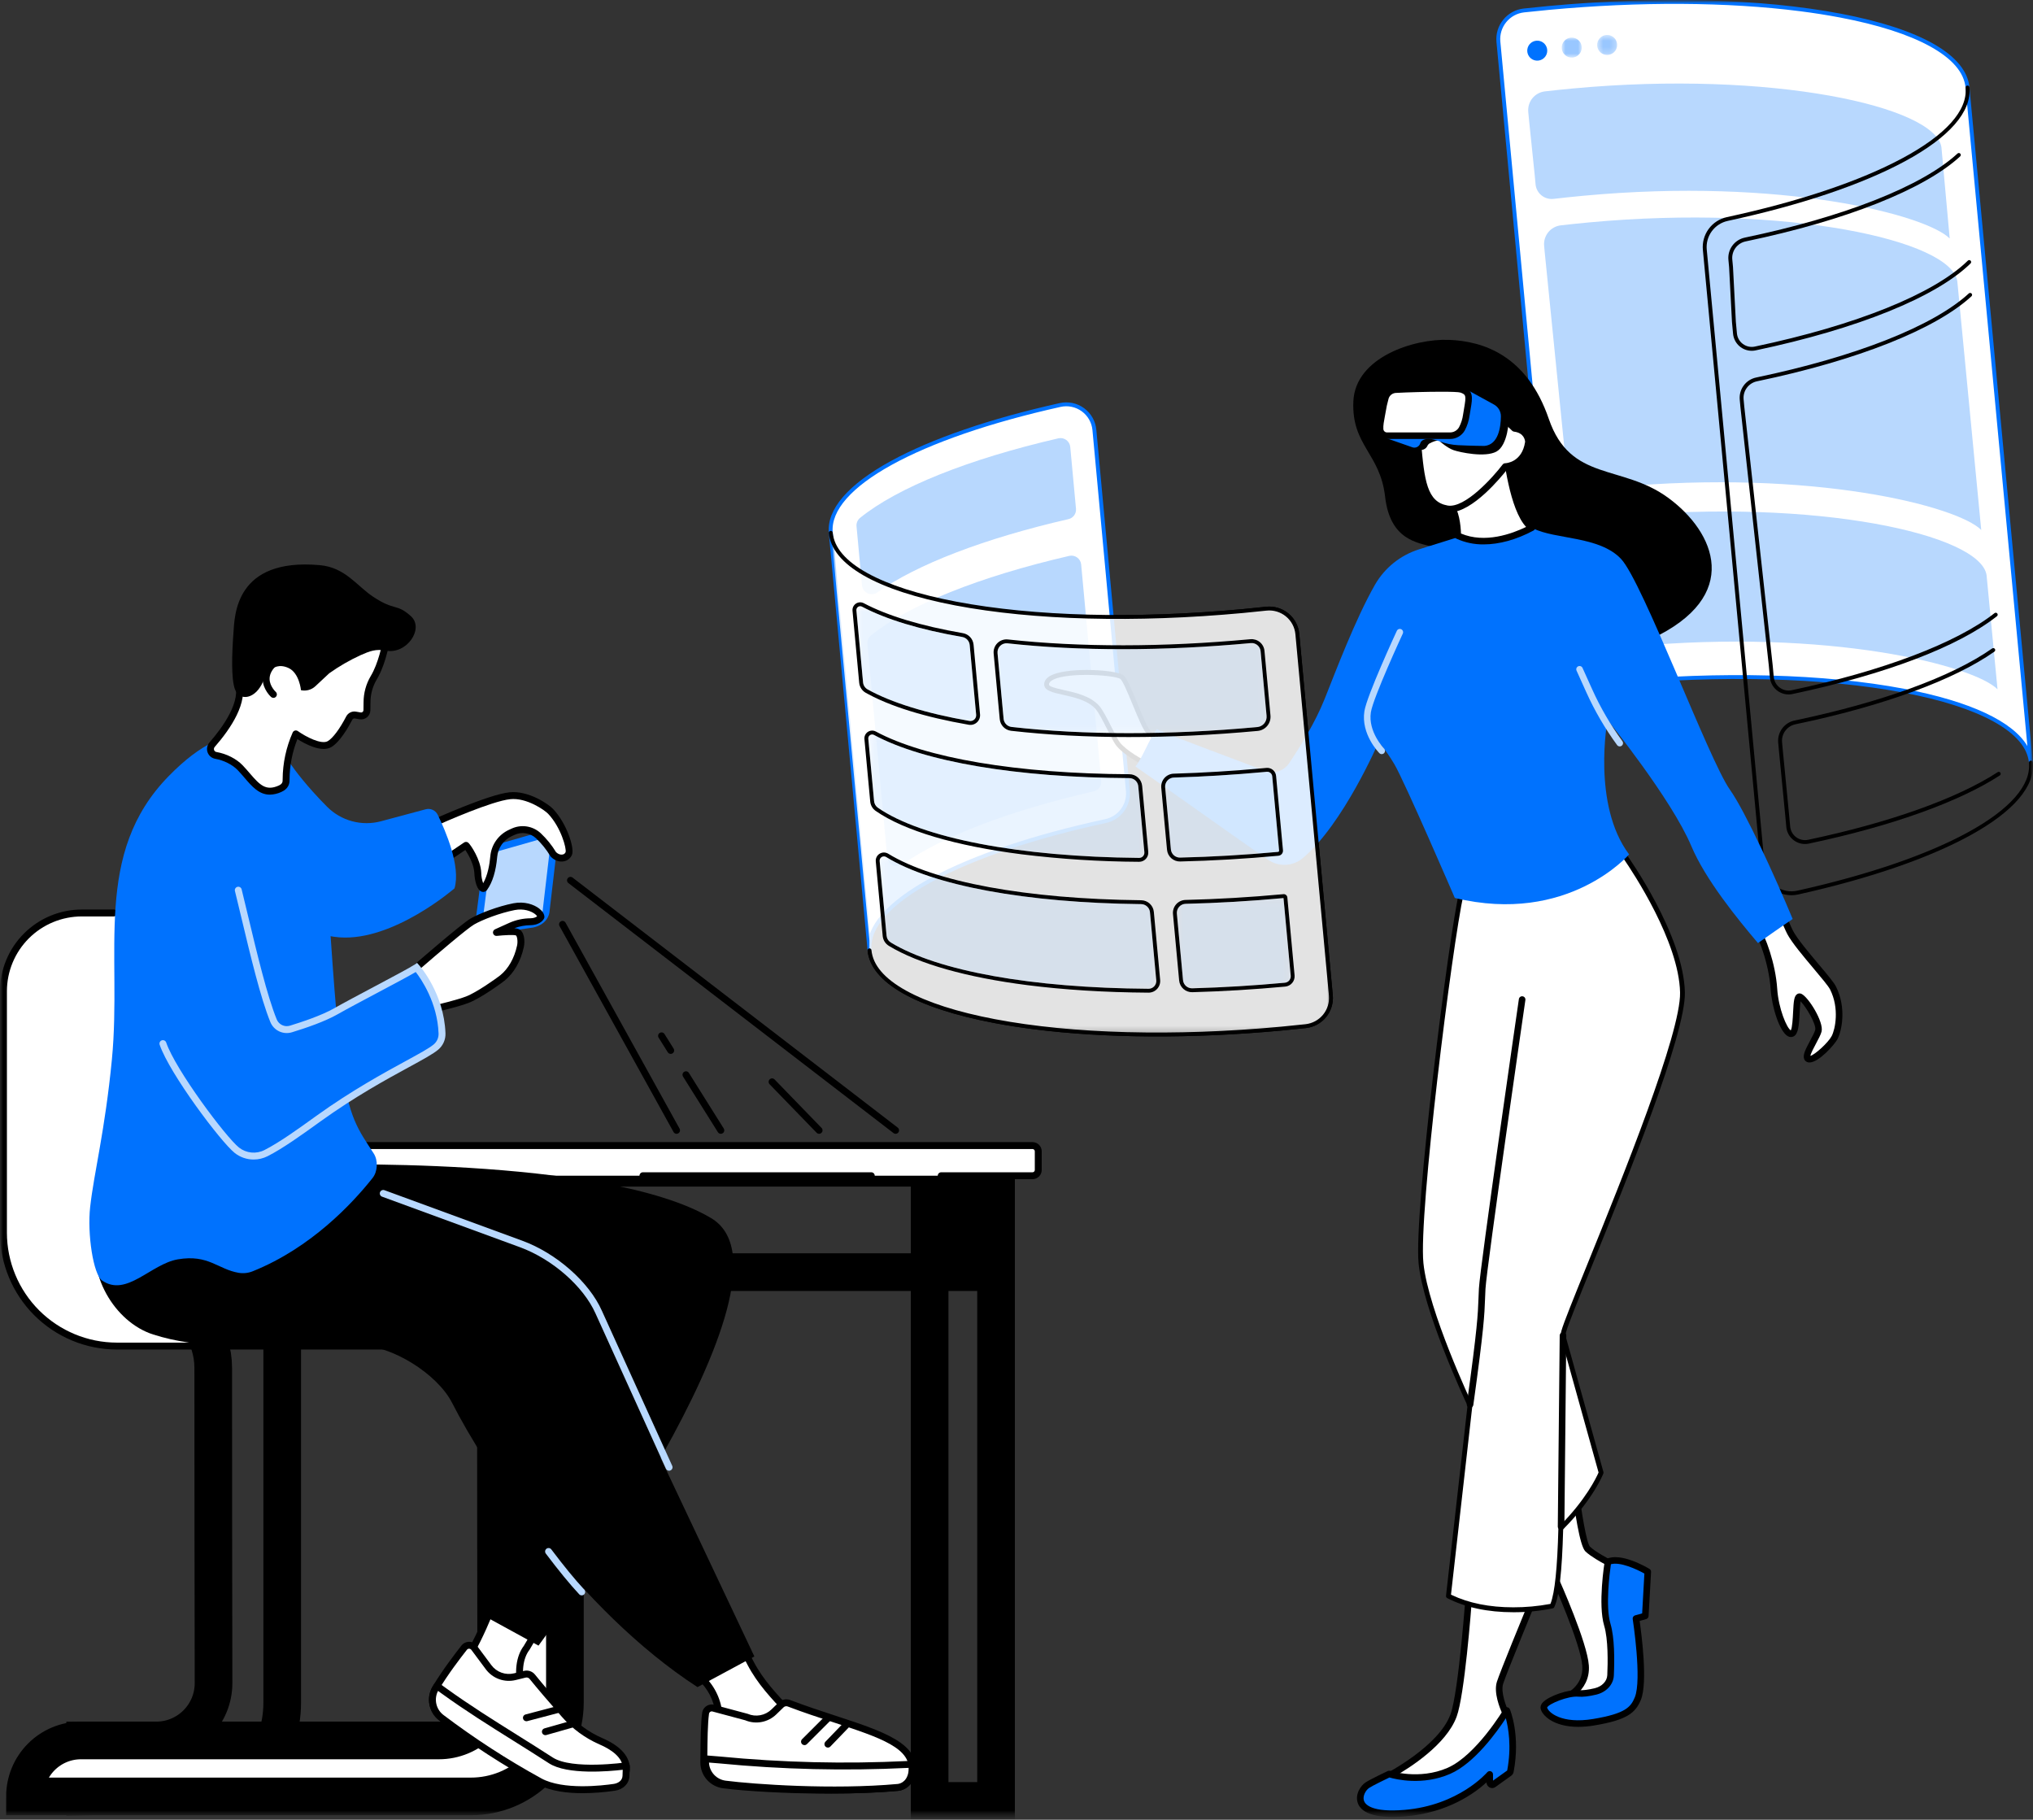 <svg width="324" height="290" viewBox="0 0 324 290" fill="none" xmlns="http://www.w3.org/2000/svg">
<rect x="0" y="0" width="324" height="290" fill="#333333" stroke="none"/>
<mask id="mask0_449_81" style="mask-type:luminance" maskUnits="userSpaceOnUse" x="0" y="0" width="324" height="290">
<path d="M324 0H0V289.565H324V0Z" fill="white"/>
</mask>
<g mask="url(#mask0_449_81)">
<mask id="mask1_449_81" style="mask-type:luminance" maskUnits="userSpaceOnUse" x="0" y="-1" width="325" height="291">
<path d="M324 -0H0V289.565H324V-0Z" fill="white"/>
</mask>
<g mask="url(#mask1_449_81)">
<path d="M34.053 203.646C35.487 203.646 36.908 203.929 38.233 204.478C39.558 205.026 40.762 205.831 41.777 206.844C42.791 207.858 43.596 209.062 44.144 210.386C44.693 211.711 44.976 213.131 44.976 214.565V271.324C44.976 279.589 39.587 285.987 31.318 285.987L13.575 286.289V277.368H24.895C26.097 277.368 27.287 277.131 28.397 276.671C29.506 276.21 30.515 275.536 31.363 274.685C32.212 273.835 32.885 272.826 33.343 271.716C33.801 270.605 34.035 269.415 34.032 268.214C34.001 254.167 33.987 234.72 33.983 217.992C33.982 215.416 33.174 212.905 31.673 210.812C30.171 208.719 28.052 207.148 25.612 206.321C21.18 204.816 16.645 203.216 16.647 202.965C16.661 200.529 34.025 203.675 34.053 203.646Z" stroke="black" stroke-width="6" stroke-miterlimit="10"/>
<path d="M79.106 203.647V208.578C85.138 208.578 90.029 208.534 90.029 214.564V271.323C90.029 275.292 88.452 279.099 85.644 281.905C82.837 284.712 79.028 286.288 75.058 286.288H3.979C3.979 283.922 4.919 281.653 6.593 279.98C8.266 278.307 10.537 277.367 12.903 277.367H69.948C71.15 277.367 72.339 277.13 73.449 276.67C74.559 276.21 75.567 275.535 76.416 274.685C77.264 273.835 77.937 272.825 78.395 271.715C78.853 270.605 79.088 269.415 79.085 268.214C79.054 254.166 79.04 234.714 79.035 217.988C79.034 215.412 78.225 212.901 76.723 210.809C75.221 208.716 73.101 207.146 70.661 206.319C68.771 205.678 66.862 205.018 65.294 204.454C63.188 203.695 56.123 203.506 56.124 203.362C56.139 200.927 79.077 203.674 79.105 203.646" fill="white"/>
<path d="M79.106 203.647V208.578C85.138 208.578 90.029 208.534 90.029 214.564V271.323C90.029 275.292 88.452 279.099 85.644 281.905C82.837 284.712 79.028 286.288 75.058 286.288H3.979C3.979 283.922 4.919 281.653 6.593 279.98C8.266 278.307 10.537 277.367 12.903 277.367H69.948C71.15 277.367 72.339 277.13 73.449 276.67C74.559 276.21 75.567 275.535 76.416 274.685C77.264 273.835 77.937 272.825 78.395 271.715C78.853 270.605 79.088 269.415 79.085 268.214C79.054 254.166 79.04 234.714 79.035 217.988C79.034 215.412 78.225 212.901 76.723 210.809C75.221 208.716 73.101 207.146 70.661 206.319C68.771 205.678 66.862 205.018 65.294 204.454C63.188 203.695 56.123 203.506 56.124 203.362C56.14 200.927 79.078 203.675 79.106 203.647Z" stroke="black" stroke-width="6" stroke-miterlimit="10"/>
<path d="M48.187 159.018V170.828C48.187 176.374 50.392 181.693 54.315 185.615C58.239 189.537 63.56 191.741 69.109 191.741C71.856 191.741 74.577 192.282 77.115 193.333C79.654 194.384 81.96 195.924 83.903 197.866C85.846 199.808 87.386 202.113 88.438 204.651C89.489 207.188 90.031 209.907 90.031 212.654V214.517H17.156C8.439 214.517 0.796 206.996 0.796 198.283L0.816 157.509C0.816 150.622 6.958 145.497 13.848 145.497H34.661C38.249 145.497 41.689 146.922 44.226 149.457C46.762 151.993 48.187 155.432 48.187 159.018Z" fill="white"/>
<path d="M72.988 215.067H18.627C13.689 215.062 8.954 213.098 5.462 209.608C1.97 206.117 0.006 201.385 0 196.448L0 157.967C0.004 154.516 1.377 151.206 3.819 148.765C6.261 146.324 9.572 144.951 13.025 144.948H18.129C18.275 144.948 18.415 145.005 18.518 145.109C18.621 145.212 18.679 145.352 18.679 145.498C18.679 145.644 18.621 145.784 18.518 145.887C18.415 145.99 18.275 146.048 18.129 146.048H13.025C9.864 146.052 6.833 147.309 4.597 149.543C2.362 151.778 1.105 154.807 1.101 157.967V196.448C1.106 201.093 2.954 205.546 6.24 208.83C9.526 212.114 13.98 213.962 18.627 213.967H72.988C73.134 213.967 73.274 214.025 73.377 214.128C73.481 214.231 73.538 214.371 73.538 214.517C73.538 214.663 73.481 214.803 73.377 214.906C73.274 215.009 73.134 215.067 72.988 215.067Z" fill="black"/>
<path d="M84.102 201.109V187.726C84.102 186.829 84.478 186.102 84.942 186.102H153.367V202.732H84.942C84.478 202.732 84.102 202.006 84.102 201.109Z" stroke="black" stroke-width="6" stroke-miterlimit="10"/>
<path d="M158.742 186.925H148.156V287.001H158.742V186.925Z" stroke="black" stroke-width="6" stroke-miterlimit="10"/>
<path d="M50.944 182.563H164.959C165.026 182.563 165.092 182.576 165.154 182.602C165.216 182.627 165.272 182.665 165.319 182.712C165.366 182.759 165.404 182.815 165.429 182.877C165.455 182.939 165.468 183.005 165.468 183.072V186.861C165.468 186.928 165.455 186.994 165.429 187.056C165.404 187.118 165.366 187.174 165.319 187.221C165.272 187.268 165.216 187.306 165.154 187.331C165.092 187.357 165.026 187.37 164.959 187.37H52.386L50.944 182.563Z" fill="white"/>
<path d="M138.857 187.92H102.463C102.391 187.92 102.32 187.906 102.253 187.878C102.186 187.851 102.125 187.81 102.074 187.759C102.023 187.708 101.983 187.647 101.955 187.581C101.927 187.514 101.913 187.442 101.913 187.37C101.913 187.298 101.927 187.226 101.955 187.159C101.983 187.093 102.023 187.032 102.074 186.981C102.125 186.93 102.186 186.889 102.253 186.862C102.32 186.834 102.391 186.82 102.463 186.82H138.857C138.929 186.82 139.001 186.834 139.068 186.862C139.134 186.889 139.195 186.93 139.246 186.981C139.297 187.032 139.338 187.093 139.365 187.159C139.393 187.226 139.407 187.298 139.407 187.37C139.407 187.442 139.393 187.514 139.365 187.581C139.338 187.647 139.297 187.708 139.246 187.759C139.195 187.81 139.134 187.851 139.068 187.878C139.001 187.906 138.929 187.92 138.857 187.92Z" fill="black"/>
<path d="M164.553 187.92H150.001C149.928 187.92 149.857 187.906 149.79 187.878C149.723 187.851 149.662 187.81 149.611 187.759C149.56 187.708 149.52 187.647 149.492 187.581C149.464 187.514 149.45 187.442 149.45 187.37C149.45 187.298 149.464 187.226 149.492 187.159C149.52 187.093 149.56 187.032 149.611 186.981C149.662 186.93 149.723 186.889 149.79 186.862C149.857 186.834 149.928 186.82 150.001 186.82H164.553C164.649 186.82 164.742 186.781 164.81 186.713C164.878 186.645 164.917 186.552 164.917 186.456V183.478C164.917 183.382 164.878 183.289 164.81 183.221C164.742 183.153 164.649 183.114 164.553 183.114H50.354C50.208 183.114 50.068 183.056 49.965 182.953C49.862 182.85 49.804 182.71 49.804 182.564C49.804 182.418 49.862 182.278 49.965 182.175C50.068 182.072 50.208 182.014 50.354 182.014H164.553C164.941 182.014 165.314 182.169 165.589 182.443C165.863 182.718 166.018 183.09 166.018 183.479V186.456C166.018 186.845 165.863 187.217 165.589 187.492C165.314 187.766 164.941 187.921 164.553 187.921" fill="black"/>
<path d="M107.824 180.688C107.726 180.688 107.629 180.662 107.544 180.612C107.459 180.562 107.39 180.49 107.342 180.404L89.169 147.578C89.098 147.45 89.081 147.299 89.121 147.159C89.162 147.019 89.256 146.9 89.384 146.83C89.511 146.759 89.662 146.742 89.802 146.782C89.943 146.822 90.061 146.917 90.132 147.044L108.305 179.871C108.352 179.954 108.375 180.049 108.374 180.145C108.373 180.24 108.347 180.334 108.298 180.416C108.249 180.499 108.18 180.567 108.097 180.615C108.014 180.662 107.92 180.687 107.824 180.687" fill="black"/>
<path d="M130.54 180.688C130.467 180.688 130.394 180.673 130.326 180.644C130.258 180.616 130.196 180.574 130.145 180.521L122.652 172.791C122.602 172.739 122.563 172.678 122.536 172.611C122.509 172.544 122.496 172.472 122.497 172.4C122.498 172.327 122.514 172.256 122.542 172.19C122.571 172.123 122.613 172.063 122.665 172.013C122.716 171.963 122.778 171.923 122.845 171.897C122.912 171.87 122.984 171.857 123.056 171.858C123.129 171.859 123.2 171.874 123.266 171.903C123.333 171.932 123.393 171.973 123.443 172.025L130.936 179.755C131.011 179.832 131.062 179.93 131.082 180.037C131.101 180.143 131.09 180.253 131.047 180.352C131.005 180.452 130.935 180.537 130.844 180.596C130.754 180.656 130.649 180.688 130.54 180.688Z" fill="black"/>
<path d="M114.879 180.688C114.786 180.688 114.694 180.664 114.612 180.619C114.53 180.574 114.462 180.509 114.412 180.43L108.853 171.568C108.777 171.444 108.752 171.295 108.785 171.153C108.818 171.012 108.906 170.889 109.029 170.811C109.152 170.734 109.301 170.709 109.443 170.741C109.585 170.773 109.708 170.86 109.786 170.983L115.345 179.845C115.397 179.928 115.426 180.024 115.429 180.122C115.431 180.221 115.408 180.318 115.36 180.404C115.313 180.49 115.243 180.561 115.158 180.611C115.074 180.661 114.977 180.688 114.879 180.688Z" fill="black"/>
<path d="M106.891 167.954C106.798 167.954 106.706 167.931 106.625 167.885C106.543 167.84 106.474 167.775 106.425 167.696L104.966 165.371C104.888 165.247 104.863 165.098 104.896 164.955C104.928 164.813 105.016 164.69 105.14 164.612C105.264 164.535 105.413 164.51 105.555 164.542C105.698 164.575 105.821 164.663 105.899 164.786L107.357 167.111C107.409 167.195 107.438 167.29 107.441 167.389C107.444 167.487 107.42 167.584 107.373 167.67C107.325 167.756 107.255 167.828 107.171 167.878C107.086 167.928 106.99 167.954 106.891 167.954Z" fill="black"/>
<path d="M142.735 180.688C142.614 180.688 142.496 180.648 142.4 180.574L90.59 140.735C90.531 140.692 90.482 140.637 90.445 140.574C90.408 140.511 90.384 140.442 90.374 140.37C90.364 140.297 90.368 140.224 90.387 140.153C90.406 140.083 90.438 140.017 90.483 139.959C90.527 139.901 90.583 139.853 90.646 139.816C90.71 139.78 90.78 139.757 90.852 139.748C90.924 139.739 90.998 139.745 91.068 139.765C91.138 139.784 91.204 139.818 91.261 139.863L143.071 179.701C143.162 179.771 143.229 179.868 143.263 179.978C143.296 180.088 143.294 180.206 143.257 180.315C143.22 180.424 143.149 180.518 143.056 180.585C142.962 180.652 142.85 180.688 142.735 180.687" fill="black"/>
<path d="M108.068 263.5L112.15 267.796C113.704 269.431 114.582 271.595 114.606 273.851L114.64 277.099L126.645 273.806C124.027 271.014 121.383 268.434 119.609 265.042L115.896 257.941L108.068 263.5Z" fill="white"/>
<path d="M114.64 277.649C114.495 277.649 114.356 277.592 114.253 277.49C114.15 277.388 114.091 277.25 114.09 277.105L114.055 273.857C114.035 271.739 113.211 269.708 111.751 268.174L107.669 263.879C107.614 263.822 107.573 263.754 107.547 263.679C107.521 263.604 107.512 263.525 107.52 263.447C107.527 263.368 107.552 263.292 107.591 263.224C107.631 263.156 107.685 263.097 107.749 263.051L115.576 257.492C115.64 257.447 115.713 257.415 115.791 257.401C115.868 257.386 115.947 257.387 116.023 257.405C116.1 257.423 116.171 257.458 116.233 257.506C116.295 257.555 116.346 257.616 116.383 257.685L120.096 264.786C121.62 267.699 123.792 269.992 126.092 272.42C126.41 272.755 126.727 273.091 127.046 273.43C127.111 273.499 127.157 273.583 127.179 273.675C127.202 273.768 127.2 273.864 127.174 273.955C127.148 274.046 127.099 274.129 127.032 274.196C126.965 274.263 126.881 274.311 126.79 274.336L114.786 277.629C114.738 277.642 114.689 277.649 114.64 277.649M108.904 263.58L112.549 267.416C114.202 269.151 115.134 271.449 115.156 273.845L115.183 276.38L125.616 273.518C125.508 273.404 125.401 273.29 125.293 273.177C122.939 270.692 120.715 268.345 119.121 265.296L115.7 258.755L108.904 263.58Z" fill="black"/>
<path d="M112.45 273.042C112.203 274.788 112.198 277.949 112.165 280.852C112.16 281.734 112.479 282.586 113.061 283.249C113.643 283.911 114.448 284.337 115.323 284.445C120.437 285.101 133.209 285.748 143.091 284.852C143.767 284.79 144.964 284.297 145.297 282.609C146.416 276.94 136.549 275.55 125.73 271.437C125.523 271.358 125.297 271.339 125.079 271.384C124.862 271.428 124.661 271.533 124.501 271.687L123.335 272.816C122.764 273.369 122.042 273.741 121.261 273.886C120.479 274.03 119.673 273.941 118.941 273.629L113.829 272.263C113.688 272.203 113.535 272.177 113.383 272.185C113.23 272.194 113.081 272.237 112.947 272.312C112.814 272.388 112.7 272.493 112.614 272.619C112.527 272.746 112.471 272.89 112.45 273.042Z" fill="white"/>
<path d="M132.013 285.838C125.328 285.838 118.833 285.451 115.253 284.992C114.243 284.866 113.315 284.375 112.645 283.611C111.974 282.847 111.607 281.863 111.614 280.847L111.624 279.906C111.652 277.278 111.68 274.56 111.905 272.966C111.937 272.734 112.022 272.513 112.153 272.319C112.283 272.125 112.456 271.963 112.658 271.845C112.86 271.727 113.086 271.656 113.32 271.638C113.553 271.621 113.787 271.656 114.005 271.742L119.158 273.124C119.789 273.394 120.486 273.471 121.161 273.346C121.836 273.222 122.459 272.9 122.952 272.422L124.118 271.293C124.354 271.067 124.649 270.912 124.969 270.847C125.289 270.782 125.62 270.808 125.926 270.924C128.448 271.883 130.873 272.678 133.218 273.447C140.799 275.934 146.788 277.898 145.837 282.717C145.476 284.549 144.159 285.308 143.141 285.401C139.708 285.712 135.83 285.838 132.013 285.838ZM112.995 273.12C112.78 274.642 112.752 277.324 112.725 279.918L112.715 280.859C112.711 281.606 112.982 282.328 113.475 282.889C113.969 283.449 114.651 283.809 115.393 283.9C120.029 284.495 132.899 285.225 143.042 284.305C143.273 284.283 144.443 284.098 144.757 282.504C145.52 278.639 140.215 276.9 132.874 274.493C130.517 273.72 128.08 272.921 125.534 271.953C125.425 271.911 125.305 271.901 125.19 271.924C125.075 271.947 124.969 272.002 124.884 272.083L123.718 273.212C123.074 273.837 122.262 274.258 121.381 274.425C120.5 274.592 119.59 274.497 118.763 274.151L113.613 272.77C113.55 272.742 113.482 272.73 113.413 272.734C113.345 272.738 113.278 272.757 113.219 272.792C113.158 272.825 113.107 272.872 113.068 272.929C113.029 272.986 113.004 273.051 112.995 273.119" fill="black"/>
<path d="M112.443 280.296C112.443 280.296 112.437 280.59 112.436 280.732C112.43 281.613 112.749 282.466 113.331 283.128C113.913 283.791 114.718 284.216 115.593 284.325C120.708 284.981 133.209 285.749 143.091 284.852C143.767 284.791 144.963 284.298 145.297 282.61C145.357 282.129 145.37 281.643 145.336 281.159L144.635 281.194C134.649 281.686 124.641 281.447 114.691 280.477L112.443 280.296Z" fill="white"/>
<path d="M132.965 285.812C125.559 285.812 118.622 285.268 115.524 284.871C114.514 284.746 113.586 284.254 112.916 283.49C112.245 282.726 111.878 281.742 111.885 280.726C111.887 280.582 111.893 280.284 111.893 280.284C111.895 280.209 111.912 280.135 111.943 280.067C111.974 279.999 112.019 279.937 112.074 279.887C112.13 279.837 112.195 279.798 112.267 279.774C112.338 279.75 112.413 279.741 112.488 279.747L114.736 279.929C124.663 280.893 134.647 281.132 144.609 280.644L145.31 280.61C145.454 280.602 145.595 280.652 145.703 280.748C145.811 280.844 145.877 280.978 145.886 281.122C145.925 281.654 145.909 282.188 145.837 282.717C145.476 284.549 144.159 285.308 143.141 285.401C139.869 285.698 136.367 285.813 132.965 285.813M112.989 280.891C113.022 281.611 113.309 282.296 113.798 282.824C114.288 283.353 114.949 283.691 115.664 283.779C120.147 284.354 132.738 285.239 143.042 284.304C143.274 284.284 144.444 284.098 144.759 282.504C144.797 282.25 144.813 281.993 144.807 281.736L144.664 281.743C134.652 282.235 124.617 281.995 114.639 281.025L112.989 280.891Z" fill="black"/>
<path d="M128.212 278.111C128.103 278.111 127.996 278.079 127.906 278.018C127.815 277.958 127.745 277.872 127.703 277.771C127.661 277.671 127.651 277.56 127.672 277.453C127.693 277.347 127.745 277.249 127.822 277.172L131.618 273.376C131.722 273.276 131.861 273.22 132.006 273.221C132.15 273.222 132.288 273.28 132.391 273.382C132.493 273.484 132.551 273.622 132.552 273.767C132.553 273.911 132.497 274.051 132.397 274.154L128.601 277.95C128.55 278.001 128.489 278.042 128.422 278.069C128.355 278.097 128.284 278.111 128.212 278.111Z" fill="black"/>
<path d="M131.94 278.505C131.832 278.504 131.727 278.473 131.637 278.413C131.547 278.354 131.476 278.269 131.434 278.17C131.392 278.07 131.379 277.961 131.399 277.855C131.418 277.749 131.469 277.651 131.544 277.573L134.577 274.423C134.626 274.369 134.686 274.326 134.753 274.296C134.819 274.265 134.891 274.249 134.965 274.247C135.038 274.244 135.111 274.257 135.179 274.283C135.247 274.31 135.309 274.349 135.362 274.4C135.415 274.451 135.457 274.511 135.486 274.579C135.515 274.646 135.53 274.718 135.531 274.791C135.532 274.864 135.518 274.937 135.49 275.005C135.462 275.072 135.421 275.134 135.37 275.186L132.337 278.335C132.285 278.389 132.224 278.431 132.156 278.46C132.087 278.489 132.014 278.504 131.94 278.504" fill="black"/>
<path d="M73.809 265.231C77.193 260.461 80.382 250.595 80.382 250.595L87.927 255.85L83.938 262.599C82.603 264.339 82.599 266.967 83.143 269.091L84.579 273.03L73.809 265.231Z" fill="white"/>
<path d="M84.579 273.579C84.463 273.58 84.35 273.543 84.256 273.475L73.486 265.677C73.369 265.592 73.29 265.464 73.266 265.321C73.242 265.178 73.276 265.031 73.36 264.913C76.656 260.268 79.827 250.523 79.858 250.426C79.885 250.344 79.93 250.269 79.99 250.208C80.051 250.147 80.125 250.101 80.206 250.073C80.288 250.046 80.375 250.038 80.46 250.05C80.545 250.062 80.626 250.094 80.697 250.143L88.242 255.398C88.355 255.477 88.435 255.597 88.465 255.732C88.494 255.868 88.471 256.01 88.401 256.129L84.412 262.879C84.4 262.898 84.388 262.916 84.375 262.934C83.327 264.301 83.064 266.54 83.669 268.928L85.096 272.841C85.126 272.924 85.136 273.013 85.124 273.101C85.113 273.189 85.08 273.273 85.03 273.345C84.979 273.418 84.911 273.477 84.833 273.518C84.754 273.558 84.667 273.58 84.579 273.58M74.567 265.1L83.446 271.53L82.626 269.279C82.619 269.262 82.614 269.245 82.609 269.227C81.916 266.52 82.242 263.931 83.48 262.291L87.193 256.009L80.672 251.467C79.9 253.745 77.354 260.919 74.567 265.1Z" fill="black"/>
<path d="M73.981 262.574C72.889 263.956 70.911 266.554 69.418 269.048C68.969 269.806 68.814 270.703 68.983 271.569C69.152 272.434 69.633 273.207 70.334 273.741C72.285 275.241 78.285 279.066 82.193 281.527C84.499 282.979 87.138 283.82 89.859 283.97L93.719 284.185C94.955 284.261 96.195 284.134 97.389 283.809C98.575 283.477 99.774 282.931 99.826 282.072C99.962 279.801 97.712 278.332 95.742 277.486C93.521 276.517 91.546 275.065 89.959 273.235C88.292 271.336 86.261 268.986 84.83 267.214C84.691 267.042 84.506 266.913 84.296 266.842C84.087 266.771 83.861 266.762 83.646 266.815L82.07 267.203C81.298 267.393 80.487 267.351 79.739 267.082C78.991 266.814 78.339 266.33 77.865 265.693L75.562 262.599C75.471 262.477 75.353 262.376 75.217 262.306C75.081 262.237 74.931 262.199 74.778 262.197C74.625 262.194 74.474 262.227 74.336 262.292C74.197 262.358 74.076 262.454 73.981 262.574" fill="white"/>
<path d="M94.413 284.754C94.174 284.754 93.932 284.747 93.689 284.734L89.829 284.52C87.014 284.362 84.286 283.492 81.9 281.992C77.522 279.236 71.905 275.643 69.999 274.177C69.19 273.561 68.636 272.669 68.442 271.672C68.248 270.674 68.427 269.639 68.945 268.765C70.462 266.231 72.481 263.585 73.549 262.232C73.698 262.048 73.886 261.9 74.099 261.798C74.313 261.697 74.547 261.644 74.784 261.646C75.021 261.648 75.255 261.706 75.467 261.814C75.679 261.923 75.863 262.078 76.004 262.27L78.307 265.363C78.716 265.915 79.279 266.333 79.925 266.565C80.571 266.797 81.272 266.833 81.938 266.667L83.515 266.28C83.831 266.202 84.163 266.216 84.472 266.32C84.781 266.424 85.053 266.614 85.258 266.867C86.421 268.305 88.19 270.383 90.373 272.871C91.908 274.637 93.815 276.04 95.958 276.979C98.972 278.272 100.499 280.043 100.375 282.103C100.317 283.075 99.362 283.826 97.537 284.337C96.52 284.617 95.469 284.757 94.413 284.753M74.413 262.915C73.361 264.246 71.375 266.85 69.89 269.33C69.51 269.973 69.379 270.733 69.523 271.466C69.667 272.199 70.075 272.853 70.67 273.305C72.641 274.821 78.919 278.815 82.486 281.061C84.714 282.462 87.262 283.274 89.89 283.421L93.75 283.635C94.925 283.709 96.105 283.589 97.241 283.279C98.489 282.929 99.251 282.466 99.276 282.039C99.394 280.075 97.301 278.754 95.524 277.991C93.23 276.987 91.188 275.487 89.545 273.598C87.321 271.062 85.59 269.031 84.401 267.559C84.329 267.468 84.231 267.399 84.121 267.362C84.01 267.325 83.891 267.32 83.777 267.349L82.2 267.737C81.323 267.954 80.401 267.907 79.551 267.602C78.701 267.296 77.96 266.747 77.422 266.021L75.119 262.928C75.078 262.872 75.025 262.827 74.964 262.796C74.903 262.764 74.835 262.747 74.766 262.747C74.698 262.745 74.63 262.759 74.569 262.788C74.507 262.817 74.453 262.861 74.412 262.915" fill="black"/>
<path d="M69.645 268.675C69.645 268.675 69.492 268.926 69.418 269.048C68.97 269.807 68.815 270.704 68.984 271.569C69.153 272.434 69.634 273.207 70.335 273.741C75.31 277.504 80.552 280.901 86.019 283.903C89.797 285.959 96.49 285.046 97.915 284.835C98.907 284.688 99.73 284.016 99.763 283.014L99.815 281.412C99.815 281.412 91.074 282.674 87.788 280.545C81.959 276.769 76.378 273.533 70.742 269.467L69.645 268.675Z" fill="white"/>
<path d="M92.872 285.772C90.425 285.772 87.732 285.462 85.755 284.386C80.262 281.371 74.996 277.959 69.999 274.178C69.19 273.561 68.636 272.669 68.442 271.672C68.248 270.674 68.427 269.639 68.945 268.765C69.019 268.642 69.175 268.387 69.175 268.387C69.214 268.323 69.267 268.267 69.329 268.223C69.391 268.18 69.461 268.15 69.536 268.135C69.61 268.12 69.687 268.12 69.761 268.136C69.835 268.152 69.905 268.184 69.966 268.228L71.064 269.02C74.847 271.749 78.537 274.06 82.444 276.507C84.282 277.658 86.182 278.849 88.088 280.083C91.161 282.074 99.652 280.879 99.736 280.866C99.816 280.855 99.897 280.861 99.974 280.884C100.051 280.908 100.122 280.948 100.182 281.001C100.242 281.055 100.289 281.121 100.321 281.195C100.352 281.269 100.368 281.349 100.365 281.429L100.313 283.031C100.273 284.236 99.342 285.179 97.996 285.378C96.299 285.631 94.588 285.762 92.873 285.771M69.81 269.472C69.479 270.11 69.383 270.844 69.541 271.545C69.698 272.246 70.098 272.87 70.67 273.305C75.621 277.051 80.839 280.431 86.282 283.419C89.744 285.303 95.999 284.562 97.834 284.29C98.453 284.198 99.186 283.804 99.212 282.996L99.244 282.039C97.114 282.291 90.407 282.897 87.489 281.006C85.591 279.776 83.694 278.589 81.86 277.44C77.937 274.983 74.231 272.662 70.42 269.912L69.81 269.472Z" fill="black"/>
<path d="M83.891 274.307C83.757 274.307 83.628 274.258 83.527 274.17C83.427 274.082 83.362 273.96 83.345 273.827C83.328 273.695 83.36 273.561 83.434 273.45C83.509 273.339 83.621 273.259 83.751 273.225L88.943 271.858C89.013 271.839 89.087 271.833 89.159 271.842C89.231 271.851 89.301 271.875 89.364 271.911C89.428 271.947 89.483 271.996 89.528 272.054C89.572 272.111 89.604 272.178 89.623 272.248C89.641 272.319 89.646 272.392 89.636 272.464C89.626 272.537 89.601 272.606 89.564 272.669C89.527 272.732 89.478 272.786 89.419 272.83C89.361 272.873 89.294 272.905 89.223 272.922L84.031 274.289C83.985 274.301 83.938 274.307 83.891 274.307Z" fill="black"/>
<path d="M86.913 276.525C86.781 276.525 86.652 276.476 86.552 276.389C86.452 276.302 86.386 276.181 86.368 276.05C86.35 275.918 86.38 275.785 86.452 275.673C86.525 275.562 86.635 275.481 86.763 275.445L90.971 274.251C91.111 274.212 91.262 274.229 91.389 274.3C91.517 274.371 91.611 274.49 91.651 274.631C91.691 274.771 91.673 274.922 91.602 275.049C91.531 275.177 91.412 275.271 91.272 275.31L87.064 276.504C87.015 276.517 86.964 276.524 86.913 276.525Z" fill="black"/>
<path d="M48.851 185.649C48.851 185.649 96.422 184.065 113.334 194.127C129.404 203.689 85.819 262.254 85.819 262.254L76.749 257.291L88.214 218.02C88.598 216.637 88.419 215.159 87.716 213.907C87.012 212.656 85.842 211.733 84.461 211.341L43.401 199.685L48.851 185.649Z" fill="black"/>
<path d="M24.422 212.674C31.691 214.98 39.046 214.679 57.225 214.431C62.389 214.361 69.698 218.955 72.044 223.554C77.428 234.108 92.175 256.549 111.159 268.866L120.225 263.983L93.991 208.48C92.945 206.127 91.437 204.008 89.556 202.249C87.675 200.49 85.459 199.127 83.041 198.24L37.18 181.43C37.18 181.43 25.198 177.689 18.226 190.378C17.133 192.326 16.248 194.383 15.584 196.516C13.696 202.785 18.179 210.692 24.422 212.673" fill="black"/>
<path d="M106.632 234.382C106.527 234.382 106.423 234.351 106.334 234.294C106.245 234.236 106.174 234.155 106.131 234.058L94.913 209.336C92.988 205.003 88.028 200.655 82.85 198.757L60.89 190.707C60.822 190.682 60.759 190.644 60.706 190.595C60.653 190.546 60.61 190.487 60.58 190.422C60.549 190.356 60.532 190.285 60.529 190.213C60.526 190.141 60.537 190.069 60.562 190.001C60.587 189.933 60.625 189.871 60.674 189.817C60.723 189.764 60.782 189.721 60.848 189.691C60.913 189.66 60.984 189.643 61.056 189.64C61.129 189.637 61.201 189.649 61.269 189.674L83.231 197.724C88.667 199.717 93.884 204.306 95.919 208.884L107.134 233.604C107.172 233.687 107.189 233.779 107.182 233.871C107.175 233.963 107.145 234.051 107.096 234.129C107.046 234.206 106.977 234.27 106.897 234.314C106.816 234.358 106.725 234.381 106.633 234.381" fill="#B8D8FE"/>
<path d="M92.711 254.25C92.636 254.25 92.561 254.234 92.491 254.204C92.422 254.174 92.359 254.13 92.308 254.074C90.806 252.461 89.016 250.277 86.985 247.584C86.897 247.467 86.86 247.32 86.88 247.176C86.9 247.031 86.977 246.901 87.094 246.813C87.211 246.725 87.357 246.687 87.502 246.708C87.647 246.728 87.777 246.805 87.865 246.922C89.871 249.584 91.638 251.74 93.114 253.325C93.187 253.403 93.235 253.501 93.253 253.607C93.272 253.713 93.258 253.821 93.216 253.919C93.173 254.018 93.102 254.101 93.013 254.16C92.923 254.219 92.818 254.25 92.711 254.25" fill="#B8D8FE"/>
<path d="M77.794 135.539L87.837 132.671L88.435 133.208L87.04 145.119C87.04 145.119 87.04 146.792 84.888 147.27L76.12 148.545L77.794 135.539Z" fill="#B8D8FE"/>
<path d="M76.12 149.096C76.041 149.096 75.964 149.079 75.893 149.047C75.822 149.015 75.758 148.968 75.707 148.909C75.655 148.85 75.616 148.781 75.593 148.707C75.57 148.632 75.564 148.553 75.574 148.476L77.248 135.469C77.261 135.362 77.306 135.262 77.376 135.18C77.447 135.099 77.539 135.039 77.642 135.01L87.686 132.142C87.775 132.116 87.87 132.113 87.961 132.134C88.052 132.155 88.136 132.199 88.206 132.262L88.804 132.799C88.869 132.858 88.919 132.932 88.95 133.014C88.981 133.096 88.992 133.185 88.982 133.272L87.59 145.156C87.572 145.899 87.017 147.361 85.006 147.808C84.993 147.811 84.98 147.814 84.966 147.816L76.199 149.09C76.173 149.094 76.146 149.096 76.12 149.096M78.293 135.968L76.758 147.897L84.787 146.73C86.469 146.347 86.489 145.132 86.489 145.12C86.489 145.098 86.49 145.077 86.493 145.056L87.855 133.427L87.695 133.283L78.293 135.968Z" fill="#0072FE"/>
<path d="M66.379 154.178C66.379 154.178 73.817 147.701 75.282 146.856C76.747 146.011 79.621 144.941 81.931 144.49C84.242 144.039 86.157 145.279 86.214 146.123C86.214 146.123 85.896 146.865 84.533 146.894C83.469 146.902 82.418 147.125 81.443 147.549L79.114 148.602C79.114 148.602 81.706 148.32 82.382 148.546C83.058 148.771 83.097 150.093 82.945 150.799C82.776 151.587 82.156 154.178 80.053 155.868C79.62 156.215 76.334 158.609 74.455 159.323C72.577 160.036 68.858 160.862 68.858 160.862L66.379 154.178Z" fill="white"/>
<path d="M68.858 161.413C68.746 161.413 68.636 161.378 68.544 161.314C68.451 161.25 68.381 161.159 68.342 161.054L65.863 154.37C65.824 154.265 65.818 154.151 65.845 154.042C65.873 153.934 65.933 153.837 66.017 153.763C66.323 153.497 73.513 147.24 75.007 146.379C76.423 145.562 79.36 144.431 81.826 143.95C83.597 143.605 85.103 144.154 85.922 144.783C86.434 145.178 86.733 145.641 86.763 146.086C86.769 146.173 86.754 146.26 86.72 146.34C86.673 146.449 86.214 147.408 84.545 147.444C83.664 147.452 82.792 147.615 81.967 147.926C82.167 147.935 82.365 147.968 82.557 148.023C83.609 148.374 83.684 149.982 83.484 150.914C82.999 153.176 81.903 155.088 80.398 156.296C80.019 156.602 76.661 159.074 74.652 159.837C72.758 160.556 69.132 161.365 68.978 161.399C68.939 161.408 68.899 161.412 68.859 161.412M67.027 154.344L69.206 160.219C70.258 159.974 72.83 159.352 74.26 158.809C75.994 158.15 79.188 155.858 79.708 155.44C81.016 154.389 81.975 152.7 82.407 150.684C82.563 149.953 82.395 149.13 82.208 149.068C81.86 148.953 80.362 149.02 79.173 149.15C79.043 149.164 78.912 149.131 78.804 149.057C78.696 148.984 78.617 148.874 78.583 148.747C78.548 148.621 78.56 148.487 78.616 148.368C78.671 148.25 78.768 148.155 78.887 148.101L81.216 147.049C82.259 146.593 83.383 146.354 84.522 146.345C85.138 146.332 85.454 146.15 85.603 146.019C85.507 145.879 85.388 145.756 85.25 145.657C84.651 145.196 83.45 144.755 82.037 145.031C79.684 145.49 76.894 146.562 75.557 147.333C74.475 147.957 69.665 152.054 67.027 154.345" fill="black"/>
<path d="M77.183 141.491C76.871 141.925 76.226 140.973 76.147 139.101C76.067 137.228 74.593 134.997 74.274 134.718L71.206 136.79C71.206 136.79 67.651 134.562 69.007 131.216C69.007 131.216 77.905 127.164 81.262 126.814C84.131 126.515 87.168 128.693 87.745 129.3C89.87 131.535 90.966 135.22 90.647 136.017C90.328 136.814 89.139 137.109 88.183 136.152C87.529 135.059 86.727 134.062 85.8 133.189C85.264 132.695 84.592 132.371 83.872 132.258C83.151 132.146 82.413 132.25 81.752 132.558L81.341 132.747C80.608 133.083 79.976 133.606 79.511 134.265C79.045 134.923 78.762 135.692 78.69 136.495C78.55 138.099 78.168 140.117 77.183 141.49" fill="white"/>
<path d="M77.011 142.145C76.938 142.145 76.866 142.134 76.796 142.113C75.995 141.874 75.649 140.353 75.597 139.123C75.54 137.779 74.643 136.16 74.162 135.457L71.513 137.246C71.425 137.305 71.321 137.338 71.214 137.34C71.108 137.342 71.003 137.312 70.912 137.255C69.548 136.4 67.287 133.995 68.496 131.01C68.549 130.879 68.649 130.773 68.778 130.715C69.145 130.548 77.797 126.621 81.204 126.266C84.231 125.954 87.394 128.134 88.143 128.921C90.297 131.186 91.595 135.127 91.158 136.22C91.048 136.486 90.874 136.721 90.65 136.902C90.427 137.084 90.162 137.208 89.88 137.262C89.159 137.409 88.4 137.147 87.793 136.541C87.758 136.506 87.727 136.466 87.703 136.422C87.076 135.379 86.309 134.427 85.424 133.591C84.969 133.169 84.398 132.893 83.784 132.798C83.171 132.703 82.543 132.793 81.981 133.057L81.57 133.247C80.926 133.542 80.371 134.003 79.962 134.582C79.552 135.161 79.303 135.837 79.239 136.543C79.039 138.83 78.498 140.603 77.63 141.811C77.561 141.913 77.469 141.996 77.362 142.054C77.254 142.112 77.134 142.143 77.011 142.145ZM74.273 134.167C74.407 134.167 74.536 134.216 74.636 134.303C75.017 134.638 76.608 136.984 76.697 139.077C76.704 139.65 76.807 140.217 77.001 140.756C77.738 139.473 78.029 137.738 78.142 136.447C78.223 135.548 78.541 134.686 79.062 133.949C79.583 133.211 80.289 132.624 81.11 132.247L81.521 132.058C82.281 131.702 83.131 131.581 83.96 131.711C84.789 131.841 85.561 132.215 86.176 132.786C87.124 133.679 87.946 134.696 88.621 135.81C88.951 136.116 89.325 136.252 89.659 136.183C89.764 136.166 89.862 136.124 89.945 136.059C90.029 135.994 90.094 135.909 90.136 135.812C90.321 135.259 89.402 131.841 87.346 129.679C86.806 129.112 83.928 127.086 81.318 127.362C78.367 127.669 70.792 131.019 69.442 131.624C68.671 133.879 70.488 135.558 71.214 136.12L73.966 134.262C74.057 134.201 74.164 134.168 74.274 134.168" fill="black"/>
<path d="M40.289 202.591C39.577 202.882 38.798 202.969 38.039 202.844C34.731 202.285 33.219 199.867 28.355 200.693C24.032 201.428 20.156 206.776 16.266 204.067C14.865 203.092 13.892 196.635 14.367 192.367C14.978 186.863 16.728 180.267 17.834 168.823C19.474 151.844 14.726 136.077 26.921 123.647C47.611 102.56 51.995 139.728 52.029 140.14C52.666 147.948 53.252 159.474 54.42 169.301C55.475 178.187 57.182 180.13 59.562 183.826C60.276 184.935 60.199 186.697 59.379 187.731C56.16 191.794 49.566 198.863 40.29 202.591" fill="#0072FE"/>
<path d="M24.905 132.323C29.43 129.885 34.898 132.211 36.138 135.252C37.377 138.294 42.261 159.811 42.824 165.443C42.824 165.443 50.375 162.965 53.53 161.163C56.686 159.36 65.251 154.967 66.377 154.179C66.377 154.179 70.773 159.135 70.434 166.007C70.434 166.007 52.291 177.115 50.778 178.245C48.49 179.954 44.961 182.474 42.391 183.769C41.656 184.145 40.828 184.302 40.005 184.221C39.183 184.141 38.401 183.827 37.752 183.316C35.51 181.534 32.072 177.316 29.224 167.397C24.566 151.175 18.631 135.704 24.904 132.324" fill="#0072FE"/>
<path d="M40.421 184.788C39.33 184.791 38.269 184.424 37.413 183.748C35.184 181.978 27.022 171.102 25.443 166.492C25.42 166.424 25.41 166.351 25.415 166.279C25.419 166.207 25.438 166.137 25.47 166.072C25.501 166.007 25.546 165.949 25.6 165.901C25.654 165.853 25.717 165.817 25.786 165.793C25.854 165.77 25.926 165.76 25.998 165.765C26.071 165.77 26.141 165.788 26.206 165.82C26.271 165.852 26.329 165.896 26.377 165.95C26.424 166.004 26.461 166.068 26.485 166.136C27.978 170.495 35.993 181.215 38.098 182.886C38.665 183.33 39.347 183.602 40.063 183.672C40.78 183.741 41.502 183.605 42.144 183.278C44.492 182.095 47.643 179.826 49.944 178.168L50.444 177.809C56.035 173.791 61.237 170.956 64.679 169.08C66.86 167.891 68.436 167.032 69.141 166.428C69.389 166.215 69.586 165.948 69.716 165.648C69.847 165.348 69.907 165.022 69.894 164.695C69.71 159.779 67.137 156.043 66.258 154.905C65.18 155.544 62.728 156.846 60.155 158.213C57.727 159.502 55.216 160.836 53.805 161.642C51.787 162.794 48.736 163.837 46.531 164.508C45.855 164.717 45.125 164.665 44.486 164.362C43.847 164.058 43.345 163.526 43.081 162.87C41.531 159.069 39.903 152.256 38.467 146.244C38.111 144.756 37.768 143.318 37.441 141.991C37.407 141.85 37.431 141.701 37.507 141.577C37.582 141.453 37.704 141.364 37.845 141.329C37.986 141.294 38.135 141.317 38.26 141.392C38.385 141.467 38.475 141.588 38.51 141.728C38.838 143.057 39.182 144.498 39.538 145.989C40.965 151.961 42.583 158.731 44.1 162.454C44.262 162.855 44.569 163.181 44.959 163.366C45.35 163.552 45.796 163.584 46.209 163.455C47.97 162.918 51.228 161.846 53.258 160.686C54.684 159.872 57.203 158.535 59.639 157.241C62.506 155.718 65.471 154.144 66.064 153.729L66.466 153.448L66.792 153.815C66.954 153.997 70.76 158.359 70.995 164.654C71.015 165.147 70.924 165.638 70.727 166.09C70.53 166.542 70.233 166.943 69.858 167.264C69.065 167.943 67.447 168.826 65.207 170.047C61.584 172.021 56.623 174.726 51.088 178.703L50.589 179.062C48.258 180.741 45.066 183.04 42.64 184.262C41.952 184.608 41.192 184.789 40.422 184.789" fill="#B8D8FE"/>
<path d="M69.759 129.844C70.98 132.342 73.472 138.093 72.433 141.574C72.433 141.574 62.709 150.02 54.101 149.382C49.199 149.02 43.579 145.717 43.579 145.717L40.358 119.381L44.742 118.744C44.742 118.744 45.011 120.749 49.843 126.153C50.645 127.051 51.421 127.861 52.135 128.575C53.237 129.679 54.611 130.473 56.117 130.878C57.624 131.282 59.21 131.283 60.717 130.88L67.837 128.971C68.209 128.871 68.604 128.903 68.955 129.062C69.305 129.222 69.59 129.498 69.759 129.844" fill="#0072FE"/>
<path d="M61.776 100.9C61.776 100.9 61.197 105.304 59.552 108.031C58.862 109.201 58.497 110.534 58.493 111.892L58.476 113.183C58.475 113.317 58.444 113.449 58.386 113.57C58.328 113.692 58.245 113.799 58.141 113.884C58.038 113.97 57.917 114.032 57.788 114.067C57.658 114.101 57.522 114.107 57.39 114.084L56.643 113.953C56.449 113.919 56.25 113.947 56.074 114.034C55.897 114.121 55.753 114.262 55.662 114.436C55.09 115.537 53.79 117.832 52.524 118.583C50.836 119.583 47.148 116.958 47.148 116.958C46.141 119.241 45.613 121.706 45.596 124.201C45.595 124.299 45.593 124.393 45.589 124.484C45.57 124.909 45.352 125.384 44.618 125.705C41.56 127.047 40.385 124.547 38.279 122.351C37.288 121.317 35.764 120.624 34.4 120.386C34.219 120.354 34.049 120.275 33.908 120.156C33.768 120.038 33.662 119.884 33.6 119.71C33.539 119.537 33.525 119.35 33.56 119.17C33.595 118.989 33.677 118.821 33.798 118.683C36.014 116.146 39.253 111.663 37.834 108.429L46.46 101.307L61.776 100.9Z" fill="white"/>
<path d="M43.006 126.64C41.274 126.64 40.144 125.322 38.964 123.945C38.621 123.545 38.266 123.131 37.883 122.732C37.045 121.858 35.675 121.167 34.306 120.928C34.029 120.88 33.769 120.759 33.554 120.577C33.339 120.395 33.176 120.16 33.082 119.894C32.988 119.629 32.967 119.343 33.02 119.067C33.073 118.79 33.199 118.533 33.384 118.321C35.42 115.991 38.641 111.636 37.33 108.651C37.282 108.541 37.271 108.419 37.299 108.302C37.326 108.186 37.391 108.082 37.484 108.005L46.11 100.883C46.205 100.804 46.323 100.76 46.446 100.757L61.761 100.351C61.84 100.346 61.92 100.361 61.994 100.392C62.067 100.424 62.132 100.471 62.184 100.532C62.238 100.591 62.278 100.661 62.301 100.737C62.325 100.813 62.332 100.893 62.321 100.972C62.297 101.157 61.708 105.522 60.023 108.316C59.385 109.402 59.046 110.639 59.043 111.9L59.026 113.191C59.023 113.404 58.974 113.615 58.882 113.808C58.79 114.001 58.657 114.172 58.492 114.309C58.327 114.445 58.135 114.544 57.928 114.599C57.721 114.654 57.505 114.663 57.294 114.626L56.547 114.496C56.469 114.481 56.388 114.492 56.317 114.527C56.245 114.562 56.187 114.619 56.15 114.69C55.483 115.976 54.161 118.253 52.804 119.057C51.242 119.984 48.583 118.535 47.395 117.785C46.584 119.83 46.16 122.009 46.146 124.209C46.144 124.312 46.142 124.412 46.138 124.508C46.119 124.939 45.925 125.733 44.839 126.209C44.264 126.479 43.64 126.626 43.005 126.64M38.489 108.601C39.591 111.908 36.806 116.077 34.213 119.044C34.156 119.109 34.117 119.188 34.101 119.273C34.084 119.357 34.091 119.445 34.119 119.527C34.148 119.608 34.198 119.68 34.264 119.736C34.33 119.792 34.41 119.829 34.495 119.843C36.107 120.125 37.67 120.919 38.677 121.97C39.081 122.392 39.447 122.818 39.8 123.229C41.433 125.134 42.379 126.086 44.397 125.201C44.953 124.957 45.029 124.661 45.038 124.459C45.042 124.375 45.045 124.287 45.045 124.195C45.061 121.624 45.605 119.085 46.645 116.733C46.678 116.659 46.728 116.593 46.79 116.54C46.852 116.487 46.925 116.449 47.003 116.427C47.082 116.406 47.164 116.402 47.244 116.416C47.324 116.431 47.4 116.462 47.467 116.51C48.781 117.443 51.241 118.703 52.243 118.109C53.05 117.632 54.145 116.164 55.173 114.182C55.317 113.903 55.547 113.678 55.828 113.539C56.109 113.4 56.428 113.355 56.737 113.411L57.484 113.542C57.538 113.552 57.593 113.55 57.646 113.536C57.699 113.522 57.748 113.496 57.789 113.461C57.831 113.426 57.865 113.383 57.889 113.333C57.912 113.284 57.925 113.23 57.925 113.176L57.942 111.885C57.948 110.429 58.341 109.001 59.081 107.747C60.285 105.751 60.904 102.764 61.129 101.467L46.665 101.851L38.489 108.601Z" fill="black"/>
<path d="M41.96 108.524C41.96 108.524 43.098 105.124 45.992 106.461C47.714 107.257 47.967 109.994 47.967 109.994C48.372 110.081 48.792 110.069 49.192 109.958C49.591 109.848 49.958 109.643 50.261 109.36L52.462 107.305C54.042 106.178 55.727 105.205 57.492 104.399C58.931 103.761 59.929 103.385 61.474 103.688C64.821 104.346 67.668 100.155 65.479 98.191C63.147 96.099 62.966 97.433 59.441 95.083C56.827 93.342 55.017 90.421 50.952 90.064C37.413 88.87 37.401 98.151 37.203 100.88C36.967 104.109 36.817 108.129 37.442 109.843C38.165 111.826 40.779 111.449 41.961 108.523" fill="black"/>
<path d="M43.575 110.667C43.575 110.667 41.002 108.374 43.519 105.803L43.575 110.667Z" fill="white"/>
<path d="M43.575 111.217C43.44 111.217 43.309 111.168 43.208 111.078C43.156 111.031 41.922 109.913 41.866 108.288C41.831 107.273 42.255 106.307 43.126 105.418C43.228 105.316 43.367 105.259 43.512 105.258C43.656 105.257 43.796 105.313 43.899 105.415C44.003 105.516 44.062 105.654 44.065 105.799C44.067 105.943 44.012 106.083 43.913 106.188C43.261 106.854 42.942 107.548 42.966 108.25C43.005 109.391 43.932 110.247 43.941 110.256C44.025 110.33 44.083 110.428 44.11 110.536C44.136 110.644 44.129 110.758 44.089 110.862C44.05 110.967 43.979 111.056 43.887 111.12C43.795 111.183 43.686 111.217 43.575 111.217Z" fill="black"/>
<path d="M164.745 164.021C176.141 165.477 189.898 165.563 204.247 164.232C205.542 164.112 206.854 163.979 208.147 163.837C209.397 163.694 210.543 163.069 211.339 162.094C212.136 161.12 212.52 159.873 212.411 158.619L207.067 101.024C207.008 100.39 206.824 99.774 206.524 99.212C206.225 98.649 205.817 98.152 205.323 97.749C204.829 97.346 204.261 97.046 203.65 96.865C203.039 96.684 202.398 96.627 201.764 96.696C200.524 96.832 199.263 96.96 198.016 97.075C180.967 98.656 164.764 98.232 152.393 95.882C146.397 94.743 141.635 93.213 138.241 91.337C134.791 89.431 132.931 87.259 132.71 84.883C132.707 84.843 132.695 84.804 132.676 84.768C132.657 84.732 132.631 84.7 132.6 84.674C132.568 84.648 132.532 84.628 132.493 84.616C132.455 84.604 132.414 84.6 132.373 84.604C132.333 84.608 132.293 84.619 132.257 84.638C132.222 84.657 132.19 84.683 132.164 84.714C132.138 84.746 132.118 84.782 132.106 84.821C132.094 84.859 132.09 84.9 132.094 84.941C132.563 90.005 139.732 94.106 152.277 96.49C164.703 98.851 180.967 99.278 198.074 97.692C199.323 97.576 200.587 97.448 201.832 97.312C202.383 97.251 202.942 97.301 203.474 97.459C204.006 97.616 204.501 97.878 204.931 98.229C205.361 98.58 205.717 99.013 205.978 99.503C206.238 99.992 206.399 100.529 206.45 101.081L211.794 158.676C211.889 159.768 211.554 160.854 210.86 161.703C210.166 162.552 209.168 163.097 208.079 163.221C206.79 163.363 205.481 163.496 204.19 163.616C187.14 165.196 170.936 164.772 158.567 162.422C152.571 161.283 147.809 159.753 144.415 157.877C140.965 155.971 139.105 153.799 138.884 151.424C138.881 151.383 138.87 151.343 138.851 151.306C138.832 151.269 138.807 151.237 138.775 151.21C138.744 151.183 138.707 151.163 138.668 151.151C138.629 151.139 138.587 151.134 138.546 151.138C138.505 151.142 138.465 151.154 138.429 151.173C138.393 151.193 138.36 151.219 138.334 151.251C138.308 151.283 138.289 151.32 138.278 151.359C138.266 151.399 138.262 151.44 138.267 151.481C138.737 156.545 145.905 160.647 158.451 163.031C160.453 163.411 162.556 163.741 164.745 164.021" fill="black"/>
<path d="M168.956 64.542C169.579 64.403 170.225 64.398 170.85 64.528C171.475 64.658 172.065 64.919 172.581 65.295C173.097 65.67 173.528 66.151 173.843 66.706C174.159 67.261 174.353 67.876 174.412 68.512L179.75 126.038C179.851 127.131 179.549 128.223 178.899 129.108C178.25 129.994 177.299 130.61 176.225 130.842C153.444 135.759 137.867 143.812 138.576 151.452L132.402 84.912C131.705 77.395 146.771 69.478 168.956 64.542Z" fill="white"/>
<path d="M138.267 151.481L132.094 84.941C131.744 81.173 135.152 77.213 141.949 73.488C148.489 69.904 157.805 66.706 168.889 64.24C169.555 64.091 170.245 64.087 170.913 64.225C171.581 64.364 172.212 64.643 172.764 65.045C173.315 65.446 173.775 65.96 174.113 66.553C174.45 67.146 174.657 67.804 174.721 68.483L180.058 126.01C180.166 127.178 179.842 128.346 179.148 129.292C178.454 130.238 177.438 130.897 176.29 131.146C164.97 133.589 155.443 136.789 148.738 140.4C141.961 144.05 138.554 147.862 138.884 151.425C138.89 151.506 138.864 151.586 138.812 151.648C138.759 151.71 138.685 151.749 138.604 151.756C138.523 151.764 138.443 151.739 138.38 151.688C138.317 151.637 138.276 151.563 138.267 151.483M169.024 64.844C146.305 69.9 132.051 77.765 132.711 84.884L138.641 148.792C139.732 145.8 143.058 142.755 148.445 139.854C155.201 136.216 164.784 132.995 176.16 130.54C177.16 130.323 178.045 129.749 178.649 128.925C179.254 128.101 179.536 127.084 179.442 126.067L174.104 68.54C174.049 67.949 173.868 67.376 173.574 66.86C173.28 66.344 172.879 65.896 172.399 65.546C171.918 65.197 171.369 64.953 170.787 64.832C170.205 64.711 169.604 64.715 169.024 64.844Z" fill="#0072FE"/>
<path d="M170.406 88.589C170.622 88.54 170.846 88.536 171.063 88.58C171.28 88.624 171.486 88.714 171.666 88.844C171.845 88.973 171.995 89.14 172.106 89.332C172.216 89.524 172.284 89.738 172.305 89.958C173.09 98.421 174.13 109.629 175.506 124.458C175.54 124.832 175.438 125.206 175.218 125.511C174.997 125.816 174.674 126.03 174.307 126.114C160.928 129.176 150.159 133.292 143.838 137.743C143.616 137.9 143.356 137.995 143.085 138.02C142.813 138.045 142.54 137.998 142.293 137.883C142.046 137.769 141.833 137.592 141.676 137.37C141.518 137.147 141.423 136.887 141.398 136.616C140.05 122.088 139.022 111.027 138.242 102.614C138.219 102.359 138.258 102.103 138.357 101.867C138.457 101.631 138.612 101.423 138.811 101.262C144.785 96.422 156.077 91.901 170.405 88.589" fill="#B8D8FE"/>
<path d="M168.667 69.855C168.883 69.805 169.108 69.802 169.325 69.846C169.542 69.89 169.748 69.98 169.927 70.109C170.107 70.239 170.257 70.406 170.367 70.598C170.478 70.79 170.545 71.004 170.566 71.224C170.789 73.624 171.086 76.823 171.481 81.076C171.515 81.451 171.413 81.825 171.192 82.13C170.972 82.434 170.648 82.648 170.281 82.732C156.882 85.807 146.112 89.94 139.825 94.406C139.602 94.564 139.342 94.661 139.07 94.686C138.799 94.712 138.525 94.666 138.277 94.552C138.029 94.439 137.815 94.262 137.657 94.039C137.499 93.817 137.403 93.557 137.377 93.285C137.008 89.305 136.724 86.238 136.505 83.879C136.481 83.625 136.52 83.368 136.62 83.132C136.719 82.896 136.875 82.689 137.074 82.528C143.047 77.688 154.34 73.166 168.667 69.854" fill="#B8D8FE"/>
<path d="M256.92 108.855C255.637 108.974 254.364 109.102 253.101 109.241C252.499 109.307 251.889 109.252 251.308 109.079C250.727 108.907 250.186 108.621 249.717 108.238C249.248 107.854 248.86 107.382 248.575 106.847C248.291 106.312 248.115 105.726 248.06 105.123L238.798 6.631C238.688 5.437 239.051 4.248 239.81 3.319C240.569 2.391 241.663 1.798 242.855 1.668C244.164 1.523 245.484 1.39 246.815 1.266C282.719 -2.063 312.603 3.615 313.562 13.947L323.667 121.536C322.709 111.204 292.825 105.526 256.92 108.855" fill="white"/>
<path d="M323.358 121.565C323.134 119.148 321.241 116.938 317.732 114.999C314.28 113.09 309.438 111.535 303.34 110.377C290.761 107.987 274.286 107.556 256.949 109.164C255.678 109.282 254.395 109.411 253.135 109.55C252.492 109.62 251.841 109.561 251.221 109.377C250.6 109.193 250.023 108.888 249.522 108.479C249.02 108.069 248.606 107.564 248.302 106.993C247.998 106.422 247.811 105.797 247.751 105.152L238.49 6.659C238.378 5.386 238.769 4.12 239.578 3.13C240.387 2.14 241.55 1.505 242.821 1.36C244.133 1.215 245.468 1.08 246.786 0.958C264.179 -0.655 280.715 -0.221 293.35 2.179C306.105 4.603 313.393 8.772 313.87 13.918L323.974 121.494C323.974 121.498 323.974 121.503 323.975 121.507C323.982 121.588 323.956 121.668 323.903 121.73C323.851 121.792 323.776 121.831 323.695 121.839C323.614 121.847 323.534 121.822 323.471 121.771C323.408 121.719 323.367 121.645 323.358 121.565ZM246.843 1.574C245.528 1.695 244.198 1.831 242.889 1.975C241.779 2.102 240.763 2.656 240.057 3.521C239.35 4.385 239.009 5.491 239.107 6.602L248.368 105.094C248.42 105.656 248.583 106.202 248.849 106.701C249.114 107.2 249.476 107.64 249.913 107.998C250.351 108.355 250.855 108.622 251.396 108.782C251.938 108.943 252.506 108.994 253.068 108.933C254.331 108.794 255.618 108.664 256.891 108.546C274.284 106.935 290.821 107.368 303.456 109.768C313.982 111.768 320.784 114.957 323.108 118.903L313.253 13.976C313.029 11.558 311.136 9.349 307.627 7.41C304.174 5.501 299.332 3.946 293.235 2.788C291.209 2.403 289.088 2.069 286.869 1.786C275.329 0.312 261.389 0.227 246.843 1.574Z" fill="#0072FE"/>
<path d="M252.387 31.192C250.551 31.362 248.926 31.539 247.59 31.695C247.248 31.734 246.902 31.706 246.572 31.61C246.242 31.514 245.935 31.353 245.668 31.137C245.401 30.921 245.179 30.653 245.017 30.351C244.855 30.048 244.755 29.715 244.723 29.373L244.587 27.906L243.651 18.819L243.559 17.834C243.486 17.05 243.724 16.268 244.22 15.657C244.717 15.045 245.434 14.653 246.217 14.563C247.492 14.416 249.01 14.253 250.708 14.096C282.318 11.165 308.46 16.956 309.407 23.467L310.724 38.008C306.933 34.215 283.998 28.261 252.388 31.192" fill="#B8D8FE"/>
<path d="M257.413 77.641C256.288 77.745 254.313 77.959 252.611 78.154C252.27 78.193 251.924 78.163 251.595 78.067C251.265 77.971 250.958 77.81 250.692 77.594C250.426 77.378 250.205 77.11 250.043 76.808C249.882 76.505 249.782 76.173 249.75 75.832L249.613 74.354L246.18 40.169L246.089 39.184C246.016 38.4 246.253 37.618 246.75 37.007C247.246 36.395 247.963 36.002 248.746 35.913C250.021 35.766 251.539 35.603 253.237 35.445C284.848 32.515 310.989 38.306 311.936 44.817L315.75 84.456C311.959 80.663 289.024 74.709 257.414 77.64" fill="#B8D8FE"/>
<path d="M260.009 103.036C259.295 103.102 257.095 103.34 255.204 103.554C254.863 103.592 254.518 103.562 254.189 103.466C253.86 103.37 253.553 103.209 253.287 102.992C253.021 102.776 252.801 102.509 252.639 102.207C252.478 101.904 252.378 101.573 252.346 101.231L252.209 99.75L250.845 87.022L250.754 86.037C250.681 85.253 250.918 84.471 251.415 83.86C251.911 83.248 252.628 82.856 253.411 82.766C254.686 82.619 256.204 82.456 257.902 82.298C289.513 79.367 315.654 85.159 316.601 91.669L318.346 109.851C314.555 106.058 291.62 100.104 260.009 103.035" fill="#B8D8FE"/>
<path d="M243.412 7.87C243.372 8.182 243.425 8.499 243.566 8.781C243.706 9.063 243.927 9.297 244.2 9.453C244.473 9.61 244.787 9.682 245.101 9.66C245.415 9.638 245.716 9.524 245.965 9.331C246.214 9.138 246.401 8.876 246.501 8.578C246.601 8.279 246.61 7.958 246.527 7.654C246.445 7.35 246.274 7.078 246.036 6.871C245.799 6.665 245.505 6.533 245.193 6.493C244.774 6.44 244.351 6.555 244.017 6.813C243.683 7.071 243.465 7.451 243.412 7.87Z" fill="#0072FE"/>
<g opacity="0.4">
<mask id="mask2_449_81" style="mask-type:luminance" maskUnits="userSpaceOnUse" x="248" y="5" width="5" height="5">
<path d="M252.078 5.993H248.893V9.176H252.078V5.993Z" fill="white"/>
</mask>
<g mask="url(#mask2_449_81)">
<path d="M248.908 7.383C248.868 7.695 248.921 8.012 249.061 8.294C249.202 8.576 249.423 8.81 249.696 8.966C249.969 9.122 250.283 9.194 250.597 9.172C250.911 9.151 251.212 9.036 251.461 8.844C251.71 8.651 251.897 8.389 251.997 8.09C252.097 7.792 252.106 7.47 252.023 7.167C251.941 6.863 251.77 6.591 251.532 6.384C251.295 6.177 251.001 6.046 250.689 6.006C250.481 5.979 250.271 5.994 250.069 6.049C249.867 6.104 249.678 6.198 249.513 6.325C249.347 6.453 249.209 6.613 249.105 6.794C249.001 6.975 248.934 7.175 248.908 7.383Z" fill="#0072FE"/>
</g>
</g>
<g opacity="0.4">
<mask id="mask3_449_81" style="mask-type:luminance" maskUnits="userSpaceOnUse" x="254" y="5" width="4" height="4">
<path d="M257.725 5.572H254.54V8.753H257.725V5.572Z" fill="white"/>
</mask>
<g mask="url(#mask3_449_81)">
<path d="M254.553 6.96C254.513 7.273 254.567 7.59 254.707 7.871C254.847 8.153 255.068 8.387 255.342 8.544C255.615 8.7 255.928 8.772 256.243 8.75C256.557 8.728 256.858 8.614 257.107 8.421C257.356 8.229 257.542 7.967 257.642 7.668C257.742 7.37 257.752 7.048 257.669 6.744C257.586 6.441 257.415 6.168 257.178 5.961C256.94 5.755 256.647 5.623 256.334 5.583C256.127 5.557 255.916 5.571 255.714 5.626C255.513 5.681 255.324 5.775 255.158 5.903C254.993 6.031 254.854 6.19 254.751 6.372C254.647 6.553 254.58 6.753 254.553 6.96Z" fill="#0072FE"/>
</g>
</g>
<path d="M284.884 142.628C285.445 142.7 286.014 142.673 286.566 142.551C297.835 140.043 307.307 136.792 313.957 133.148C320.867 129.361 324.331 125.336 323.976 121.507C323.973 121.466 323.962 121.426 323.943 121.389C323.925 121.353 323.899 121.32 323.868 121.293C323.836 121.267 323.8 121.247 323.76 121.234C323.721 121.222 323.68 121.217 323.639 121.221C323.598 121.225 323.558 121.237 323.521 121.256C323.485 121.276 323.453 121.302 323.427 121.334C323.401 121.366 323.381 121.403 323.37 121.442C323.358 121.482 323.355 121.523 323.359 121.564C324.031 128.805 309.536 136.805 286.431 141.946C285.841 142.078 285.229 142.082 284.636 141.959C284.044 141.836 283.484 141.589 282.995 141.233C282.506 140.877 282.098 140.421 281.799 139.895C281.499 139.369 281.315 138.786 281.259 138.183L272.004 39.76C271.909 38.724 272.196 37.689 272.811 36.85C273.427 36.011 274.328 35.427 275.345 35.206C286.912 32.711 296.657 29.435 303.525 25.736C310.654 21.897 314.232 17.811 313.87 13.918C313.867 13.877 313.856 13.837 313.838 13.8C313.819 13.764 313.793 13.731 313.762 13.704C313.73 13.678 313.694 13.658 313.655 13.645C313.615 13.633 313.574 13.629 313.533 13.632C313.492 13.636 313.452 13.648 313.416 13.668C313.379 13.687 313.347 13.713 313.321 13.745C313.295 13.777 313.276 13.814 313.264 13.854C313.253 13.893 313.249 13.935 313.254 13.976C313.59 17.601 310.124 21.48 303.231 25.191C296.413 28.863 286.726 32.117 275.214 34.602C274.049 34.854 273.016 35.524 272.311 36.485C271.606 37.446 271.277 38.631 271.387 39.818L280.642 138.242C280.745 139.346 281.221 140.382 281.993 141.18C282.764 141.977 283.784 142.488 284.885 142.628" fill="black"/>
<path d="M278.8 55.879C279.132 55.922 279.468 55.908 279.794 55.839C296.073 52.408 308.56 47.355 314.055 41.976C314.112 41.918 314.144 41.84 314.144 41.759C314.144 41.678 314.112 41.601 314.055 41.543C313.999 41.485 313.921 41.452 313.84 41.45C313.759 41.448 313.681 41.478 313.622 41.534C308.209 46.832 295.832 51.825 279.666 55.233C279.34 55.302 279.002 55.301 278.675 55.23C278.349 55.159 278.041 55.02 277.772 54.822C277.503 54.624 277.279 54.372 277.114 54.081C276.949 53.791 276.848 53.469 276.816 53.136L276.644 51.28L276.186 42.542L276.075 41.348C276.015 40.691 276.198 40.035 276.59 39.505C276.983 38.975 277.557 38.608 278.203 38.474C294.205 35.132 306.666 30.192 312.39 24.922C312.45 24.867 312.486 24.789 312.489 24.707C312.493 24.625 312.464 24.545 312.408 24.485C312.352 24.424 312.275 24.389 312.193 24.385C312.111 24.382 312.031 24.411 311.97 24.467C306.326 29.663 293.972 34.548 278.076 37.867C277.281 38.032 276.575 38.484 276.092 39.137C275.609 39.789 275.383 40.597 275.458 41.405L275.568 42.587L276.026 51.325L276.199 53.194C276.263 53.87 276.556 54.504 277.028 54.993C277.501 55.481 278.126 55.794 278.8 55.88" fill="black"/>
<path d="M284.671 110.644C285.003 110.687 285.339 110.673 285.665 110.604C300.492 107.478 312.067 103.073 318.257 98.199C318.32 98.148 318.361 98.073 318.371 97.992C318.38 97.911 318.357 97.83 318.306 97.766C318.255 97.702 318.182 97.66 318.101 97.65C318.02 97.64 317.938 97.662 317.873 97.712C311.845 102.459 300.059 106.937 285.538 109.998C285.211 110.067 284.873 110.066 284.546 109.995C284.22 109.924 283.912 109.785 283.643 109.587C283.374 109.389 283.15 109.137 282.985 108.846C282.82 108.556 282.719 108.234 282.687 107.901L282.515 106.045L277.989 64.82L277.88 63.643C277.819 62.986 278.003 62.33 278.395 61.8C278.788 61.27 279.362 60.902 280.008 60.768C296.01 57.426 308.47 52.487 314.194 47.217C314.255 47.161 314.291 47.084 314.294 47.002C314.297 46.92 314.268 46.84 314.212 46.779C314.185 46.749 314.152 46.725 314.115 46.708C314.078 46.691 314.038 46.681 313.997 46.68C313.915 46.676 313.835 46.706 313.775 46.761C308.131 51.958 295.777 56.842 279.881 60.162C279.086 60.327 278.379 60.779 277.897 61.432C277.414 62.084 277.188 62.892 277.263 63.7L277.373 64.882L281.899 106.108L282.07 107.958C282.134 108.635 282.427 109.269 282.899 109.758C283.372 110.246 283.997 110.559 284.671 110.645" fill="black"/>
<path d="M287.287 134.481C287.619 134.524 287.955 134.51 288.281 134.441C301.362 131.683 312.169 127.824 318.712 123.575C318.781 123.53 318.83 123.46 318.847 123.379C318.864 123.299 318.849 123.215 318.804 123.146C318.759 123.077 318.689 123.029 318.608 123.012C318.528 122.995 318.444 123.01 318.375 123.055C311.894 127.264 301.161 131.093 288.154 133.835C287.827 133.903 287.489 133.902 287.162 133.831C286.836 133.76 286.528 133.621 286.259 133.423C285.99 133.225 285.766 132.973 285.601 132.682C285.437 132.392 285.335 132.07 285.303 131.738L285.131 129.881L284.118 119.483L284.009 118.303C283.948 117.646 284.131 116.99 284.524 116.46C284.916 115.929 285.49 115.562 286.136 115.428C300.098 112.512 311.361 108.4 317.849 103.848C317.916 103.801 317.962 103.729 317.976 103.648C317.991 103.567 317.972 103.484 317.925 103.417C317.878 103.35 317.806 103.304 317.725 103.29C317.644 103.276 317.56 103.294 317.493 103.341C311.072 107.846 299.891 111.923 286.01 114.822C285.215 114.987 284.508 115.439 284.025 116.092C283.542 116.744 283.317 117.552 283.392 118.36L283.501 119.542L284.514 129.94L284.686 131.794C284.75 132.471 285.043 133.105 285.515 133.593C285.988 134.082 286.613 134.395 287.287 134.481" fill="black"/>
<path d="M244.484 254.616C244.484 254.616 239.657 266.316 239.062 268.167C238.466 270.018 239.987 273.059 239.987 273.059C239.987 273.059 235.755 282.511 225.637 285.155L221.05 283.157C221.05 283.157 229.678 278.777 231.655 273.389C233.031 269.64 234.168 253.36 234.168 253.36L244.484 254.616Z" fill="white"/>
<path d="M225.638 285.679C225.565 285.679 225.494 285.664 225.428 285.635L220.841 283.636C220.75 283.597 220.672 283.532 220.617 283.45C220.561 283.368 220.53 283.271 220.527 283.172C220.524 283.073 220.55 282.975 220.6 282.89C220.651 282.804 220.725 282.735 220.813 282.69C220.898 282.647 229.282 278.339 231.164 273.209C232.499 269.571 233.635 253.486 233.646 253.324C233.651 253.253 233.67 253.184 233.703 253.12C233.735 253.057 233.78 253.001 233.835 252.956C233.89 252.911 233.953 252.877 234.022 252.857C234.09 252.837 234.161 252.832 234.232 252.84L244.548 254.096C244.628 254.106 244.705 254.134 244.772 254.179C244.839 254.223 244.896 254.282 244.936 254.352C244.977 254.422 245.001 254.5 245.007 254.58C245.012 254.661 244.999 254.741 244.969 254.816C244.921 254.932 240.142 266.517 239.56 268.327C239.127 269.675 240.06 272.031 240.456 272.825C240.49 272.894 240.509 272.97 240.511 273.048C240.513 273.125 240.497 273.202 240.465 273.272C240.288 273.668 236.013 282.985 225.77 285.662C225.726 285.673 225.682 285.679 225.637 285.679M222.242 283.105L225.679 284.603C234.49 282.213 238.716 274.443 239.407 273.057C239.05 272.273 238.005 269.742 238.563 268.007C239.083 266.387 242.714 257.542 243.738 255.053L234.651 253.947C234.436 256.87 233.404 270.143 232.147 273.57C230.5 278.058 224.586 281.776 222.242 283.105Z" fill="black"/>
<path d="M240.142 272.596C240.142 272.596 241.804 276.531 240.712 282.285C240.692 282.395 240.631 282.493 240.542 282.559L238.011 284.369C237.95 284.408 237.88 284.43 237.808 284.431C237.735 284.432 237.664 284.413 237.603 284.375C237.541 284.338 237.491 284.284 237.459 284.219C237.426 284.155 237.413 284.083 237.419 284.011V282.776C237.419 282.776 232.867 288.213 223.852 288.956C214.836 289.7 216.488 285.436 217.916 284.494C218.653 284.008 221.397 282.709 221.397 282.709C221.397 282.709 226.128 284.296 230.903 282.214C235.679 280.131 240.142 272.595 240.142 272.595" fill="#0072FE"/>
<path d="M221.923 289.565C218.044 289.565 216.758 288.395 216.39 287.331C215.918 285.966 216.849 284.571 217.628 284.058C218.387 283.557 221.059 282.29 221.173 282.237C221.295 282.179 221.435 282.171 221.563 282.213C221.608 282.229 226.17 283.707 230.694 281.734C235.262 279.742 239.648 272.403 239.692 272.33C239.74 272.245 239.811 272.175 239.897 272.13C239.983 272.085 240.081 272.065 240.178 272.074C240.274 272.08 240.367 272.113 240.446 272.17C240.525 272.226 240.587 272.303 240.625 272.392C240.695 272.559 242.335 276.54 241.227 282.382C241.182 282.624 241.046 282.84 240.846 282.985L238.315 284.795C238.184 284.889 238.03 284.946 237.869 284.958C237.708 284.97 237.546 284.938 237.403 284.864C237.254 284.786 237.128 284.67 237.039 284.527C236.95 284.384 236.901 284.221 236.896 284.053C235.121 285.686 230.803 288.909 223.894 289.478C223.172 289.538 222.517 289.565 221.923 289.565M221.437 283.27C220.816 283.567 218.795 284.542 218.204 284.932C217.681 285.276 217.115 286.226 217.379 286.989C217.579 287.567 218.603 288.865 223.808 288.435C232.505 287.717 236.973 282.493 237.017 282.44C237.086 282.358 237.179 282.298 237.283 282.27C237.387 282.242 237.496 282.247 237.598 282.284C237.699 282.321 237.786 282.387 237.848 282.476C237.909 282.564 237.943 282.669 237.942 282.776V283.774L240.202 282.158C240.922 278.334 240.385 275.321 239.986 273.827C238.592 275.962 234.996 281 231.112 282.694C226.72 284.609 222.43 283.559 221.438 283.27" fill="black"/>
<path d="M251.002 236.754C251.002 236.754 252.044 245.925 253.036 246.868C254.028 247.81 256.259 248.95 256.259 248.95L259.489 266.921L257.152 270.293L249.51 270.54C249.51 270.54 252.957 269.137 252.692 265.434C252.428 261.731 247.762 251.396 247.762 251.396L246.175 240.093L251.002 236.754Z" fill="white"/>
<path d="M249.51 271.063C249.389 271.063 249.271 271.021 249.177 270.944C249.084 270.867 249.02 270.759 248.996 270.64C248.973 270.521 248.992 270.398 249.049 270.291C249.107 270.184 249.2 270.101 249.313 270.055C249.438 270.003 252.403 268.737 252.17 265.471C251.915 261.903 247.331 251.713 247.284 251.611C247.264 251.565 247.25 251.517 247.243 251.468L245.656 240.165C245.643 240.069 245.656 239.971 245.695 239.882C245.734 239.793 245.797 239.717 245.876 239.662L250.704 236.324C250.778 236.272 250.865 236.241 250.955 236.233C251.045 236.225 251.136 236.24 251.219 236.278C251.301 236.315 251.372 236.373 251.426 236.447C251.479 236.52 251.512 236.606 251.522 236.695C252.01 240.987 252.865 245.951 253.397 246.489C254.321 247.367 256.476 248.473 256.498 248.484C256.569 248.521 256.632 248.573 256.68 248.638C256.728 248.703 256.761 248.778 256.775 248.857L260.005 266.829C260.017 266.897 260.016 266.966 260.001 267.033C259.986 267.1 259.959 267.164 259.919 267.22L257.582 270.591C257.536 270.658 257.474 270.714 257.403 270.753C257.331 270.792 257.251 270.814 257.169 270.816L249.527 271.064C249.522 271.064 249.516 271.064 249.51 271.064M248.27 251.25C248.712 252.235 252.955 261.764 253.214 265.397C253.372 267.603 252.32 269.075 251.328 269.958L256.872 269.778L258.935 266.801L255.789 249.295C255.177 248.97 253.526 248.056 252.674 247.248C251.738 246.359 250.925 240.491 250.583 237.681L246.738 240.34L248.27 251.25Z" fill="black"/>
<path d="M256.259 248.905C256.259 248.905 255.168 255.617 256.16 258.931C256.817 261.127 256.778 264.776 256.676 266.99C256.621 268.189 255.654 269.224 254.273 269.554C253.364 269.771 252.355 269.94 251.597 269.869C249.811 269.704 245.844 271.195 246.042 272.189C246.241 273.184 248.522 275.365 253.978 274.462C259.329 273.576 260.307 272.415 261.021 270.698C262.253 267.732 260.723 257.936 260.723 257.936L262.211 257.522L262.608 250.479C262.608 250.479 258.343 247.91 256.259 248.904" fill="#0072FE"/>
<path d="M251.534 275.2C247.529 275.2 245.737 273.337 245.529 272.292C245.484 272.068 245.505 271.718 245.861 271.323C246.797 270.284 249.992 269.192 251.646 269.349C252.228 269.403 253.094 269.297 254.152 269.045C255.304 268.769 256.109 267.935 256.153 266.967C256.246 264.949 256.305 261.241 255.658 259.082C254.644 255.691 255.697 249.099 255.742 248.821C255.756 248.738 255.79 248.659 255.84 248.591C255.891 248.524 255.957 248.469 256.034 248.433C258.305 247.349 262.417 249.754 262.878 250.031C262.96 250.08 263.026 250.151 263.071 250.235C263.115 250.319 263.136 250.414 263.131 250.509L262.734 257.552C262.728 257.662 262.687 257.766 262.619 257.851C262.55 257.937 262.457 257.998 262.351 258.028L261.309 258.318C261.6 260.329 262.635 268.177 261.504 270.9C260.644 272.972 259.311 274.111 254.063 274.979C253.228 275.122 252.382 275.196 251.534 275.2M246.564 272.121C246.768 272.905 248.881 274.777 253.892 273.947C259.1 273.084 259.904 272.021 260.537 270.498C261.698 267.7 260.221 258.115 260.206 258.018C260.186 257.891 260.213 257.762 260.283 257.654C260.352 257.546 260.459 257.467 260.583 257.433L261.71 257.119L262.067 250.771C260.838 250.08 258.196 248.861 256.732 249.284C256.54 250.603 255.832 256.006 256.663 258.781C257.319 260.974 257.317 264.468 257.2 267.015C257.134 268.453 256.008 269.678 254.396 270.063C253.212 270.346 252.256 270.457 251.55 270.391C249.931 270.239 246.811 271.531 246.564 272.121" fill="black"/>
<path d="M249.218 212.179C250.409 207.816 268.335 167.278 268.137 158.156C267.939 149.034 258.885 136.364 258.885 136.364L232.952 142.087C231.233 149.16 225.676 193.538 226.469 201.338C227.263 209.139 234.273 223.945 234.273 223.945L230.834 254.352C238.108 258.054 247.366 255.939 247.366 255.939C248.223 254.099 248.593 249.32 248.744 243.552C253.666 238.641 255.17 234.687 255.17 234.687L249.09 212.846C249.12 212.621 249.162 212.399 249.218 212.179" fill="white"/>
<path d="M241.169 256.935C237.118 256.935 233.582 256.182 230.66 254.695C230.59 254.66 230.532 254.604 230.495 254.535C230.458 254.466 230.443 254.387 230.452 254.309L233.879 224.011L233.861 223.975C233.146 222.45 226.847 208.855 226.086 201.377C225.281 193.459 230.924 148.803 232.578 141.996C232.595 141.926 232.631 141.863 232.682 141.813C232.734 141.763 232.798 141.728 232.868 141.712L258.802 135.989C258.875 135.973 258.952 135.979 259.022 136.006C259.092 136.033 259.153 136.08 259.197 136.141C259.569 136.662 268.321 149.019 268.519 158.148C268.664 164.813 259.295 187.936 253.697 201.751C251.583 206.968 249.913 211.089 249.588 212.281C249.544 212.449 249.511 212.62 249.486 212.791L249.481 212.821L255.539 234.585C255.561 234.664 255.557 234.748 255.528 234.824C255.466 234.986 253.962 238.839 249.162 243.677L249.123 243.716L249.122 243.771C248.939 250.513 248.491 254.43 247.714 256.102C247.689 256.155 247.653 256.202 247.607 256.239C247.562 256.275 247.508 256.301 247.451 256.314C245.383 256.736 243.278 256.944 241.168 256.936M233.27 142.41L233.25 142.497C231.436 150.584 226.057 193.501 226.851 201.299C227.625 208.907 234.549 223.633 234.619 223.781C234.65 223.846 234.662 223.918 234.654 223.989L231.245 254.129L231.334 254.172C234.065 255.485 237.376 256.151 241.173 256.151C243.133 256.155 245.09 255.977 247.018 255.619L247.094 255.604L247.121 255.533C247.788 253.821 248.193 249.899 248.36 243.542C248.362 243.444 248.402 243.35 248.472 243.28C252.762 239 254.449 235.389 254.744 234.708L254.764 234.663L248.719 212.948C248.705 212.897 248.702 212.843 248.709 212.791C248.741 212.551 248.786 212.313 248.846 212.079C249.183 210.846 250.771 206.926 252.969 201.501L252.985 201.461C258.562 187.697 267.893 164.67 267.752 158.163C267.575 150.059 260.239 139.004 258.771 136.871L258.717 136.794L233.27 142.41Z" fill="black"/>
<path d="M234.287 224.36C234.263 224.36 234.239 224.358 234.215 224.354C234.147 224.345 234.081 224.322 234.022 224.288C233.962 224.253 233.911 224.207 233.869 224.152C233.828 224.098 233.797 224.035 233.78 223.969C233.763 223.902 233.759 223.833 233.768 223.765C235.458 211.612 235.538 209.377 235.623 207.011C235.641 206.496 235.661 205.972 235.695 205.342C235.893 201.79 241.813 160.955 242.065 159.218C242.085 159.081 242.158 158.957 242.27 158.874C242.381 158.791 242.521 158.756 242.658 158.775C242.796 158.795 242.919 158.869 243.003 158.98C243.086 159.091 243.121 159.231 243.101 159.368C243.04 159.793 236.936 201.894 236.741 205.4C236.707 206.023 236.688 206.539 236.67 207.049C236.584 209.443 236.503 211.703 234.805 223.909C234.788 224.034 234.726 224.149 234.631 224.232C234.536 224.315 234.414 224.36 234.288 224.361" fill="black"/>
<path d="M248.791 243.81H248.786C248.647 243.809 248.514 243.752 248.417 243.653C248.319 243.554 248.266 243.42 248.267 243.281L248.571 212.838C248.572 212.7 248.628 212.568 248.726 212.471C248.824 212.374 248.956 212.32 249.094 212.32H249.1C249.238 212.321 249.371 212.378 249.468 212.477C249.566 212.576 249.619 212.709 249.618 212.848L249.315 243.292C249.313 243.43 249.257 243.561 249.159 243.658C249.061 243.756 248.929 243.81 248.791 243.81" fill="black"/>
<path d="M228.481 87.178C225.902 86.484 221.537 86.088 220.744 79.147C219.95 72.206 215.387 71.016 215.685 63.976C215.983 56.937 225.307 53.962 230.862 54.16C236.416 54.358 243.36 56.638 246.832 66.753C250.304 76.867 258.438 73.892 265.877 79.345C273.317 84.799 277.781 95.012 263.1 101.853C248.419 108.694 228.481 87.178 228.481 87.178Z" fill="black"/>
<path d="M292.127 157.446C291.457 156.115 286.517 150.922 285.295 148.59C284.975 147.98 284.344 146.489 283.536 144.55C282.161 145.464 280.799 146.362 279.468 147.277C280.577 148.582 282.43 153.304 282.712 157.612C282.94 161.107 284.628 165.274 285.628 164.691C286.628 164.108 285.961 158.445 286.878 158.862C287.794 159.278 290.127 163.026 289.794 164.275C289.46 165.524 287.294 168.439 288.211 168.772C289.128 169.105 291.812 166.431 292.377 165.358C293.02 164.138 293.738 160.65 292.127 157.446" fill="white"/>
<path d="M288.372 169.321C288.256 169.322 288.141 169.303 288.032 169.264C287.917 169.224 287.813 169.158 287.726 169.073C287.639 168.988 287.572 168.885 287.529 168.772C287.285 168.133 287.739 167.229 288.501 165.806C288.838 165.177 289.186 164.527 289.289 164.14C289.519 163.278 287.826 160.435 286.957 159.569C286.879 160.027 286.839 160.819 286.81 161.391C286.706 163.454 286.591 164.736 285.893 165.144C285.748 165.227 285.584 165.271 285.417 165.27C285.25 165.27 285.086 165.226 284.942 165.141C283.622 164.44 282.379 160.537 282.19 157.647C281.92 153.505 280.133 148.867 279.069 147.616C279.022 147.561 278.987 147.495 278.966 147.425C278.945 147.355 278.939 147.281 278.949 147.208C278.959 147.136 278.984 147.066 279.022 147.003C279.06 146.941 279.111 146.887 279.172 146.846C280.309 146.065 281.491 145.279 282.636 144.52L283.247 144.114C283.311 144.071 283.384 144.043 283.461 144.032C283.537 144.021 283.615 144.027 283.689 144.049C283.763 144.072 283.831 144.11 283.888 144.162C283.946 144.214 283.991 144.278 284.02 144.349C284.719 146.026 285.429 147.717 285.759 148.347C286.419 149.607 288.247 151.781 289.859 153.699C291.209 155.304 292.274 156.573 292.595 157.211C294.317 160.634 293.504 164.342 292.841 165.602C292.412 166.416 289.893 169.321 288.372 169.321M286.787 158.316C286.893 158.317 286.999 158.341 287.095 158.385C288.221 158.897 290.702 162.907 290.301 164.41C290.166 164.914 289.806 165.587 289.424 166.299C289.106 166.893 288.6 167.84 288.519 168.269C289.246 168.089 291.364 166.158 291.914 165.114C292.473 164.054 293.184 160.711 291.659 157.681C291.393 157.152 290.259 155.802 289.057 154.373C287.41 152.413 285.544 150.193 284.831 148.833C284.545 148.285 284.047 147.128 283.298 145.337L283.215 145.392C282.223 146.051 281.202 146.728 280.209 147.405C281.383 149.211 282.973 153.567 283.235 157.578C283.443 160.761 284.77 163.857 285.396 164.201C285.637 163.844 285.719 162.224 285.764 161.338C285.853 159.584 285.918 158.727 286.427 158.418C286.535 158.351 286.66 158.316 286.787 158.316Z" fill="black"/>
<path d="M183.241 116.924C182.069 115.965 179.83 108.827 178.818 107.921C177.805 107.016 166.794 106.441 166.794 109.073C166.794 110.569 172.461 110.035 174.874 112.716C175.86 113.811 177.514 117.778 178.231 118.629C179.706 120.379 183.153 122.005 183.153 122.005L185.924 118.484C185.924 118.484 183.473 117.114 183.241 116.924" fill="white"/>
<path d="M183.154 122.389C183.098 122.389 183.042 122.377 182.99 122.353C182.847 122.285 179.447 120.665 177.939 118.876C177.589 118.46 177.086 117.469 176.505 116.32C175.842 115.009 175.098 113.537 174.59 112.973C173.357 111.603 171.159 111.115 169.392 110.723C167.728 110.354 166.411 110.062 166.411 109.073C166.411 108.638 166.631 108.022 167.675 107.555C168.797 107.053 170.816 106.766 173.214 106.766C175.955 106.766 178.53 107.147 179.075 107.635C179.595 108.1 180.223 109.582 181.204 111.961C182.155 114.268 182.983 116.212 183.483 116.625C183.666 116.762 184.963 117.506 186.112 118.149C186.161 118.176 186.203 118.213 186.236 118.258C186.268 118.303 186.291 118.354 186.302 118.408C186.313 118.463 186.312 118.519 186.299 118.573C186.286 118.627 186.261 118.677 186.227 118.721L183.456 122.242C183.421 122.288 183.375 122.325 183.322 122.351C183.27 122.376 183.213 122.389 183.154 122.389M173.087 107.557C171.71 107.557 169.203 107.654 167.876 108.309C167.413 108.536 167.179 108.794 167.179 109.073C167.179 109.359 167.735 109.569 169.558 109.974C171.431 110.39 173.763 110.908 175.16 112.46C175.738 113.101 176.474 114.559 177.187 115.967C177.702 116.986 178.233 118.035 178.526 118.382C179.645 119.71 181.987 120.986 182.942 121.473L183.044 121.525L185.345 118.6L185.203 118.519C183.478 117.548 183.081 117.289 182.999 117.222C182.354 116.695 181.622 114.994 180.493 112.255C179.634 110.171 178.947 108.553 178.562 108.209C178.107 107.858 175.552 107.557 173.087 107.557" fill="black"/>
<path d="M275.698 125.848C272.325 121.089 261.81 92.731 258.338 89.062C254.867 85.394 247.824 85.989 244.352 84.204C244.284 84.169 244.217 84.129 244.151 84.086C240.574 86.004 236.039 87.121 232.324 85.367C232.326 85.525 232.324 85.617 232.324 85.617L226.191 87.534C223.198 88.464 220.669 90.493 219.113 93.213C215.989 98.695 212.83 107.084 211.088 111.438C209.567 115.242 207.057 119.242 205.444 121.633C205.028 122.248 204.414 122.703 203.704 122.921C202.994 123.14 202.231 123.11 201.54 122.837C196.882 121 188.524 118.017 184.372 116.222C183.073 117.844 182.236 120.519 180.959 122.152C183.546 123.908 195.964 132.808 202.111 137.025C202.929 137.588 203.909 137.868 204.901 137.822C205.893 137.777 206.843 137.409 207.606 136.774C214.081 131.36 219.686 118.313 219.686 118.313C219.686 118.313 220.612 119.106 222.199 121.75C223.786 124.394 231.854 143.101 231.854 143.101C249.907 147.464 259.629 136.16 259.629 136.16C253.677 128.228 256.19 114.743 256.19 114.743C256.19 114.743 266.374 127.303 269.548 134.838C271.8 140.183 276.945 146.498 280.168 150.29C281.753 149.2 284.062 147.544 285.7 146.456C282.982 139.931 278.189 129.364 275.698 125.848" fill="#0072FE"/>
<path d="M220.205 120.183C220.136 120.183 220.067 120.169 220.003 120.142C219.939 120.116 219.881 120.076 219.833 120.027C219.711 119.905 216.875 116.984 217.443 113.347C217.83 110.873 222.42 100.951 222.615 100.53C222.674 100.404 222.78 100.307 222.91 100.259C223.041 100.211 223.185 100.217 223.311 100.275C223.437 100.334 223.535 100.44 223.582 100.57C223.63 100.7 223.624 100.844 223.566 100.97C223.518 101.072 218.843 111.178 218.478 113.508C217.993 116.617 220.553 119.266 220.579 119.292C220.651 119.365 220.7 119.459 220.719 119.56C220.739 119.661 220.728 119.766 220.688 119.861C220.648 119.956 220.581 120.038 220.495 120.095C220.409 120.152 220.308 120.183 220.205 120.183" fill="#B8D8FE"/>
<path d="M258.14 118.952C258.057 118.952 257.976 118.933 257.902 118.896C257.829 118.859 257.765 118.804 257.717 118.738C255.79 116.103 254.142 113.275 252.799 110.299L251.256 106.877C251.228 106.814 251.212 106.747 251.21 106.678C251.208 106.609 251.219 106.541 251.244 106.476C251.268 106.412 251.305 106.353 251.352 106.303C251.399 106.253 251.456 106.213 251.518 106.185C251.581 106.156 251.649 106.141 251.717 106.139C251.786 106.137 251.855 106.148 251.919 106.172C251.983 106.197 252.042 106.233 252.092 106.28C252.142 106.328 252.183 106.384 252.211 106.447L253.754 109.869C255.067 112.778 256.678 115.543 258.562 118.12C258.619 118.198 258.653 118.29 258.661 118.386C258.669 118.482 258.65 118.579 258.606 118.665C258.563 118.751 258.496 118.823 258.414 118.874C258.331 118.925 258.237 118.951 258.14 118.952" fill="#B8D8FE"/>
<path d="M244.151 84.085C240.842 81.947 239.888 70.322 239.888 70.322C229.671 70.471 230.911 80.238 230.911 80.238C232.175 81.437 232.312 84.476 232.324 85.367C236.039 87.122 240.574 86.004 244.151 84.086" fill="white"/>
<path d="M236.455 86.758C234.953 86.778 233.466 86.465 232.101 85.84C232.012 85.798 231.937 85.732 231.884 85.65C231.831 85.567 231.802 85.472 231.8 85.374C231.775 83.624 231.434 81.456 230.551 80.617C230.463 80.534 230.407 80.423 230.392 80.303C230.369 80.121 229.855 75.801 232.528 72.725C234.174 70.83 236.648 69.846 239.881 69.799H239.888C240.02 69.799 240.146 69.848 240.243 69.937C240.34 70.026 240.399 70.148 240.41 70.279C240.67 73.442 241.9 82.007 244.435 83.645C244.512 83.695 244.574 83.763 244.616 83.844C244.658 83.925 244.678 84.016 244.674 84.107C244.671 84.198 244.643 84.286 244.595 84.363C244.546 84.44 244.479 84.504 244.398 84.547C241.666 86.012 238.931 86.758 236.455 86.758M232.839 85.024C236.65 86.645 240.973 85.065 243.217 83.974C240.593 81.187 239.623 72.992 239.412 70.86C236.732 70.987 234.685 71.842 233.324 73.405C231.234 75.806 231.355 79.216 231.416 80.005C232.55 81.255 232.793 83.714 232.839 85.024Z" fill="black"/>
<path d="M230.283 61.163C229.106 61.018 225.397 63.93 225.94 70.334C226.483 76.737 226.917 80.427 230.609 81.079C234.3 81.73 239.892 74.349 239.892 74.349C239.892 74.349 243.04 74.295 243.583 70.442C243.583 70.442 243.583 68.543 241.357 68.272C241.357 68.272 234.846 61.722 230.283 61.163Z" fill="white"/>
<path d="M231.068 81.641C230.884 81.641 230.699 81.625 230.518 81.594C226.306 80.851 225.933 76.458 225.418 70.378C224.988 65.31 227.117 62.668 228.053 61.767C228.863 60.986 229.722 60.569 230.347 60.643C234.736 61.181 240.644 66.834 241.604 67.778C243.578 68.105 244.107 69.649 244.107 70.442C244.107 70.466 244.105 70.491 244.102 70.515C243.601 74.073 241.016 74.727 240.169 74.847C239.291 75.968 234.671 81.64 231.068 81.64M230.191 61.681C229.998 61.681 229.451 61.874 228.779 62.521C227.951 63.319 226.069 65.67 226.461 70.289C227 76.644 227.433 79.987 230.699 80.563C233.475 81.056 237.971 76.015 239.474 74.033C239.521 73.97 239.583 73.918 239.654 73.882C239.724 73.846 239.802 73.827 239.882 73.825C239.989 73.822 242.571 73.711 243.058 70.411C243.045 70.17 242.9 68.986 241.293 68.79C241.177 68.776 241.068 68.723 240.985 68.639C240.921 68.575 234.548 62.212 230.219 61.681C230.21 61.68 230.201 61.68 230.192 61.68" fill="black"/>
<path d="M229.487 70.355C229.487 70.355 230.656 71.392 231.654 71.738C232.652 72.084 236.682 72.959 238.495 71.962C240.307 70.964 240.53 66.936 240.429 66.447C240.327 65.958 237.884 64.33 237.884 64.33L229.487 70.355Z" fill="black"/>
<path d="M225.18 71.31L226.098 71.639C226.355 71.731 226.636 71.725 226.889 71.624C227.142 71.522 227.349 71.332 227.471 71.088C227.539 70.921 227.656 70.779 227.805 70.68C228.233 70.456 228.945 70.069 229.617 70.293C230.289 70.517 230.269 69.621 230.269 69.621L225.118 69.662L225.18 71.31Z" fill="black"/>
<path d="M233.404 61.898L238.083 64.461C238.423 64.645 238.706 64.919 238.903 65.252C239.099 65.586 239.202 65.966 239.199 66.353C239.179 68.065 238.804 70.869 236.581 71.067C236.581 71.067 234.269 71.046 232.371 70.946C231.386 70.894 230.414 70.696 229.487 70.356C228.58 70.022 227.369 69.676 226.631 70.234C226.49 70.352 226.388 70.508 226.336 70.684C226.25 70.929 226.07 71.129 225.837 71.242C225.603 71.354 225.335 71.369 225.09 71.283L220.529 69.684L233.404 61.898Z" fill="#0072FE"/>
<path d="M222.428 62.095C222.06 62.114 221.707 62.246 221.416 62.472C221.125 62.698 220.911 63.008 220.802 63.359C220.584 64.126 220.415 64.906 220.294 65.694C220.163 66.476 219.883 67.592 219.944 68.421C219.966 68.699 220.092 68.958 220.297 69.147C220.502 69.335 220.77 69.439 221.049 69.438H231.073C231.46 69.442 231.84 69.343 232.175 69.151C232.511 68.959 232.789 68.682 232.982 68.347C233.348 67.66 233.588 66.913 233.689 66.142C234.096 63.496 234.513 62.648 232.936 62.072C232.101 61.767 225.033 61.95 222.428 62.095Z" fill="white"/>
<path d="M231.073 69.962H221.049C220.639 69.961 220.243 69.807 219.942 69.528C219.64 69.25 219.454 68.868 219.421 68.46C219.369 67.753 219.529 66.919 219.671 66.183C219.71 65.979 219.747 65.785 219.777 65.608C219.902 64.797 220.077 63.995 220.301 63.205C220.443 62.752 220.72 62.353 221.094 62.061C221.469 61.769 221.924 61.599 222.399 61.572C224.04 61.481 232.063 61.195 233.116 61.58C234.882 62.226 234.69 63.354 234.371 65.223C234.319 65.523 234.263 65.855 234.207 66.221C234.095 67.054 233.835 67.861 233.439 68.603C233.201 69.019 232.856 69.364 232.44 69.603C232.025 69.841 231.553 69.965 231.073 69.962ZM229.74 62.429C227.404 62.429 224.293 62.516 222.457 62.618C222.196 62.632 221.946 62.725 221.74 62.885C221.533 63.045 221.381 63.264 221.303 63.513C221.092 64.258 220.928 65.015 220.81 65.78C220.78 65.965 220.741 66.168 220.7 66.381C220.571 67.053 220.425 67.814 220.466 68.383C220.479 68.528 220.546 68.664 220.654 68.763C220.762 68.861 220.903 68.915 221.05 68.915H231.074C231.367 68.918 231.656 68.844 231.911 68.7C232.167 68.555 232.379 68.345 232.526 68.091C232.86 67.458 233.079 66.771 233.172 66.062C233.229 65.69 233.287 65.353 233.339 65.047C233.68 63.049 233.642 62.887 232.757 62.563C232.477 62.467 231.276 62.429 229.74 62.429" fill="black"/>
<g opacity="0.86">
<mask id="mask4_449_81" style="mask-type:luminance" maskUnits="userSpaceOnUse" x="132" y="85" width="81" height="80">
<path d="M212.063 85.725H132.547V164.784H212.063V85.725Z" fill="white"/>
</mask>
<g mask="url(#mask4_449_81)">
<path d="M132.547 85.725L138.563 149.923V152.196C138.563 152.196 141.015 162.577 171.946 164.448C171.946 164.448 195.701 165.651 208.181 163.512C208.181 163.512 212.219 163.294 212.059 158.196L206.777 101.296C206.777 101.296 206.666 97.205 202.402 96.968C202.402 96.968 184.082 98.909 171.487 98.215C171.487 98.215 136.425 97.265 132.547 85.726" fill="white"/>
</g>
</g>
<path d="M187.922 156.261L186.939 145.661C186.913 145.381 186.945 145.098 187.033 144.83C187.121 144.563 187.263 144.316 187.45 144.106C187.638 143.896 187.866 143.726 188.122 143.608C188.378 143.49 188.655 143.426 188.937 143.419C194.008 143.298 199.221 142.993 204.43 142.51L204.536 142.5C204.612 142.492 204.688 142.5 204.76 142.522C204.833 142.545 204.9 142.581 204.958 142.63C205.076 142.728 205.15 142.868 205.164 143.02L206.317 155.437C206.358 155.872 206.224 156.304 205.945 156.64C205.666 156.976 205.265 157.187 204.83 157.228C199.853 157.689 194.871 157.99 190.024 158.122C189.503 158.136 188.996 157.952 188.606 157.606C188.216 157.261 187.972 156.78 187.923 156.261M204.489 143.126C199.265 143.612 194.038 143.917 188.952 144.038C188.756 144.043 188.562 144.088 188.383 144.17C188.205 144.253 188.045 144.371 187.914 144.518C187.783 144.665 187.684 144.837 187.623 145.024C187.561 145.211 187.539 145.408 187.557 145.604L188.54 156.204C188.575 156.566 188.745 156.902 189.018 157.143C189.29 157.384 189.644 157.513 190.007 157.504C194.841 157.372 199.809 157.072 204.779 156.611C205.049 156.585 205.298 156.453 205.471 156.244C205.644 156.035 205.727 155.765 205.701 155.495L204.553 143.121L204.489 143.126Z" fill="black"/>
<path d="M185.99 135.429L185.072 125.539C185.046 125.26 185.078 124.978 185.165 124.711C185.252 124.444 185.394 124.198 185.58 123.988C185.766 123.778 185.993 123.608 186.248 123.49C186.502 123.371 186.778 123.305 187.059 123.298C191.757 123.16 196.579 122.864 201.391 122.419L201.828 122.378C202.013 122.36 202.199 122.379 202.377 122.434C202.555 122.488 202.72 122.578 202.863 122.696C203.006 122.814 203.124 122.96 203.211 123.124C203.297 123.288 203.351 123.468 203.368 123.653L204.467 135.5C204.486 135.713 204.421 135.924 204.285 136.088C204.148 136.252 203.953 136.356 203.74 136.376C198.473 136.864 193.205 137.172 188.082 137.29C187.563 137.302 187.058 137.117 186.669 136.772C186.281 136.426 186.038 135.947 185.99 135.429ZM201.886 122.994L201.448 123.035C196.623 123.483 191.788 123.779 187.077 123.917C186.881 123.922 186.688 123.968 186.511 124.051C186.333 124.134 186.174 124.252 186.044 124.399C185.914 124.546 185.816 124.718 185.755 124.904C185.694 125.09 185.672 125.287 185.69 125.482L186.607 135.372C186.642 135.733 186.812 136.067 187.083 136.308C187.354 136.549 187.706 136.678 188.068 136.671C193.177 136.553 198.431 136.246 203.684 135.759C203.732 135.754 203.777 135.731 203.809 135.693C203.84 135.655 203.855 135.606 203.851 135.558L202.752 123.71C202.735 123.531 202.658 123.363 202.533 123.233C202.408 123.104 202.243 123.02 202.064 122.997C202.005 122.989 201.946 122.988 201.887 122.994" fill="black"/>
<path d="M159.331 114.615L158.359 104.137C158.331 103.834 158.371 103.528 158.476 103.242C158.58 102.956 158.748 102.696 158.965 102.483C159.182 102.269 159.445 102.107 159.733 102.007C160.021 101.908 160.327 101.873 160.63 101.907C172.081 103.164 185.446 103.151 199.279 101.868C199.549 101.843 199.82 101.872 200.078 101.951C200.337 102.031 200.577 102.161 200.785 102.334C200.993 102.507 201.165 102.718 201.291 102.958C201.417 103.197 201.494 103.458 201.519 103.727L202.475 114.027C202.53 114.623 202.346 115.217 201.964 115.678C201.581 116.139 201.031 116.429 200.434 116.484C186.337 117.791 172.751 117.784 161.145 116.464L161.116 116.46C160.654 116.4 160.225 116.185 159.901 115.85C159.577 115.515 159.376 115.08 159.331 114.616M199.336 102.485C185.462 103.771 172.054 103.785 160.562 102.522C160.35 102.499 160.136 102.523 159.935 102.593C159.734 102.662 159.55 102.776 159.399 102.925C159.247 103.074 159.13 103.255 159.057 103.455C158.984 103.655 158.956 103.868 158.975 104.08L159.948 114.558C159.979 114.882 160.119 115.186 160.346 115.42C160.572 115.654 160.871 115.804 161.194 115.846L161.214 115.849C172.779 117.164 186.321 117.17 200.376 115.868C200.809 115.827 201.208 115.617 201.486 115.283C201.764 114.948 201.897 114.517 201.857 114.084L200.902 103.784C200.872 103.459 200.732 103.154 200.505 102.919C200.278 102.684 199.978 102.533 199.654 102.49C199.549 102.477 199.442 102.475 199.336 102.485Z" fill="black"/>
<path d="M141.656 150.734C141.382 150.567 141.151 150.339 140.98 150.067C140.81 149.795 140.706 149.487 140.676 149.168L139.573 137.282C139.55 137.041 139.596 136.799 139.703 136.582C139.811 136.366 139.977 136.183 140.182 136.056C140.388 135.928 140.625 135.86 140.867 135.859C141.109 135.859 141.346 135.926 141.552 136.052C148.908 140.565 163.601 143.268 181.865 143.467C182.373 143.471 182.862 143.664 183.235 144.008C183.609 144.352 183.842 144.822 183.887 145.328L184.893 156.172C184.917 156.43 184.887 156.69 184.804 156.935C184.721 157.18 184.588 157.406 184.413 157.596C184.238 157.787 184.024 157.939 183.787 158.042C183.549 158.145 183.293 158.197 183.034 158.195C176.026 158.149 169.526 157.737 163.736 156.998C154.086 155.765 146.41 153.62 141.655 150.734M181.858 144.086C163.485 143.886 148.676 141.15 141.227 136.58C141.119 136.514 140.995 136.479 140.868 136.479C140.741 136.479 140.617 136.515 140.509 136.582C140.401 136.649 140.314 136.744 140.258 136.858C140.201 136.971 140.178 137.098 140.189 137.225L141.292 149.111C141.313 149.334 141.386 149.549 141.505 149.739C141.624 149.929 141.785 150.088 141.977 150.205C149.491 154.766 164.457 157.453 183.038 157.576C183.211 157.578 183.381 157.543 183.54 157.474C183.698 157.405 183.84 157.304 183.956 157.178C184.073 157.051 184.162 156.901 184.217 156.737C184.272 156.574 184.292 156.401 184.276 156.23L183.271 145.385C183.241 145.061 183.102 144.757 182.876 144.523C182.65 144.289 182.351 144.139 182.028 144.098C181.971 144.091 181.915 144.087 181.858 144.086" fill="black"/>
<path d="M139.561 129.232C139.314 129.062 139.109 128.839 138.958 128.581C138.807 128.322 138.715 128.034 138.687 127.736L137.764 117.783C137.743 117.56 137.783 117.335 137.88 117.134C137.977 116.932 138.127 116.76 138.314 116.637C138.5 116.513 138.717 116.443 138.941 116.433C139.165 116.423 139.387 116.474 139.584 116.58C147.434 120.817 162.162 123.298 179.989 123.386C180.499 123.387 180.991 123.578 181.368 123.922C181.744 124.267 181.978 124.739 182.024 125.247L182.998 135.752C183.017 135.955 182.993 136.159 182.928 136.352C182.863 136.544 182.758 136.721 182.62 136.871C182.483 137.02 182.315 137.139 182.128 137.22C181.942 137.301 181.74 137.342 181.537 137.34C175.275 137.308 169.021 136.909 162.807 136.145C152.357 134.811 144.144 132.416 139.56 129.232M179.986 124.005C162.059 123.917 147.227 121.409 139.289 117.125C139.191 117.072 139.08 117.046 138.968 117.051C138.857 117.056 138.748 117.091 138.655 117.153C138.561 117.214 138.487 117.3 138.438 117.401C138.39 117.502 138.37 117.614 138.38 117.725L139.304 127.678C139.323 127.887 139.387 128.088 139.493 128.269C139.598 128.449 139.742 128.605 139.914 128.724C146.884 133.564 162.445 136.554 181.541 136.72C181.658 136.721 181.774 136.698 181.881 136.652C181.988 136.605 182.084 136.537 182.164 136.451C182.243 136.365 182.303 136.264 182.34 136.153C182.378 136.043 182.391 135.925 182.381 135.809L181.406 125.305C181.377 124.98 181.238 124.676 181.012 124.442C180.786 124.208 180.487 124.058 180.164 124.017C180.105 124.01 180.045 124.006 179.985 124.005" fill="black"/>
<path d="M154.39 115.502C147.365 114.279 141.841 112.564 137.974 110.407C137.683 110.244 137.436 110.013 137.254 109.733C137.072 109.454 136.961 109.134 136.93 108.802L135.866 97.331C135.845 97.111 135.885 96.889 135.98 96.689C136.076 96.489 136.223 96.318 136.408 96.195C136.592 96.072 136.807 96.001 137.028 95.99C137.25 95.979 137.47 96.028 137.666 96.132C141.464 98.14 146.78 99.745 153.464 100.905C153.908 100.982 154.314 101.203 154.62 101.534C154.926 101.865 155.115 102.288 155.158 102.736L156.188 113.843C156.21 114.073 156.179 114.305 156.099 114.521C156.018 114.738 155.89 114.933 155.724 115.093C155.558 115.254 155.358 115.375 155.138 115.447C154.919 115.52 154.687 115.542 154.458 115.513C154.435 115.51 154.412 115.506 154.39 115.502M153.358 101.515C146.61 100.344 141.232 98.718 137.376 96.68C137.279 96.628 137.17 96.603 137.06 96.609C136.95 96.614 136.844 96.649 136.752 96.71C136.66 96.771 136.587 96.856 136.54 96.955C136.492 97.055 136.473 97.165 136.483 97.274L137.547 108.745C137.569 108.977 137.646 109.201 137.773 109.396C137.9 109.591 138.073 109.753 138.277 109.866C142.029 111.96 147.638 113.698 154.496 114.892C154.636 114.916 154.779 114.908 154.914 114.868C155.05 114.828 155.175 114.757 155.279 114.661C155.382 114.566 155.463 114.447 155.514 114.315C155.564 114.183 155.584 114.041 155.571 113.9L154.54 102.794C154.511 102.48 154.379 102.185 154.165 101.954C153.951 101.723 153.668 101.569 153.357 101.515" fill="black"/>
<path d="M164.745 164.021C176.141 165.477 189.898 165.563 204.247 164.232C205.542 164.112 206.854 163.979 208.147 163.837C209.397 163.694 210.543 163.069 211.339 162.094C212.136 161.12 212.52 159.873 212.411 158.619L207.067 101.024C207.008 100.39 206.824 99.774 206.524 99.212C206.225 98.649 205.817 98.152 205.323 97.749C204.829 97.346 204.261 97.046 203.65 96.865C203.039 96.684 202.398 96.627 201.764 96.696C200.524 96.832 199.263 96.96 198.016 97.075C180.967 98.656 164.764 98.232 152.393 95.882C146.397 94.743 141.635 93.213 138.241 91.337C134.791 89.431 132.931 87.259 132.71 84.883C132.707 84.843 132.695 84.804 132.676 84.768C132.657 84.732 132.631 84.7 132.6 84.674C132.568 84.648 132.532 84.628 132.493 84.616C132.455 84.604 132.414 84.6 132.373 84.604C132.333 84.608 132.293 84.619 132.257 84.638C132.222 84.657 132.19 84.683 132.164 84.714C132.138 84.746 132.118 84.782 132.106 84.821C132.094 84.859 132.09 84.9 132.094 84.941C132.563 90.005 139.732 94.106 152.277 96.49C164.703 98.851 180.967 99.278 198.074 97.692C199.323 97.576 200.587 97.448 201.832 97.312C202.383 97.251 202.942 97.301 203.474 97.459C204.006 97.616 204.501 97.878 204.931 98.229C205.361 98.58 205.717 99.013 205.978 99.503C206.238 99.992 206.399 100.529 206.45 101.081L211.794 158.676C211.889 159.768 211.554 160.854 210.86 161.703C210.166 162.552 209.168 163.097 208.079 163.221C206.79 163.363 205.481 163.496 204.19 163.616C187.14 165.196 170.936 164.772 158.567 162.422C152.571 161.283 147.809 159.753 144.415 157.877C140.965 155.971 139.105 153.799 138.884 151.424C138.881 151.383 138.87 151.343 138.851 151.306C138.832 151.269 138.807 151.237 138.775 151.21C138.744 151.183 138.707 151.163 138.668 151.151C138.629 151.139 138.587 151.134 138.546 151.138C138.505 151.142 138.465 151.154 138.429 151.173C138.393 151.193 138.36 151.219 138.334 151.251C138.308 151.283 138.289 151.32 138.278 151.359C138.266 151.399 138.262 151.44 138.267 151.481C138.737 156.545 145.905 160.647 158.451 163.031C160.453 163.411 162.556 163.741 164.745 164.021" fill="black"/>
<g opacity="0.29">
<mask id="mask5_449_81" style="mask-type:luminance" maskUnits="userSpaceOnUse" x="158" y="102" width="44" height="15">
<path d="M201.865 102.479H158.97V116.84H201.865V102.479Z" fill="white"/>
</mask>
<g mask="url(#mask5_449_81)">
<path d="M199.337 102.485C185.462 103.771 172.054 103.785 160.562 102.522C160.351 102.499 160.137 102.523 159.935 102.592C159.734 102.662 159.551 102.775 159.399 102.925C159.247 103.074 159.131 103.255 159.057 103.454C158.984 103.654 158.956 103.868 158.976 104.08L159.948 114.558C159.98 114.882 160.12 115.186 160.346 115.42C160.573 115.654 160.872 115.804 161.195 115.846L161.214 115.848C172.779 117.164 186.322 117.17 200.377 115.867C200.81 115.827 201.209 115.617 201.487 115.282C201.764 114.948 201.898 114.517 201.858 114.084L200.902 103.784C200.872 103.459 200.732 103.154 200.506 102.919C200.279 102.683 199.979 102.532 199.655 102.49C199.549 102.477 199.443 102.475 199.337 102.485Z" fill="#B8D8FE"/>
</g>
</g>
<g opacity="0.29">
<mask id="mask6_449_81" style="mask-type:luminance" maskUnits="userSpaceOnUse" x="185" y="122" width="19" height="15">
<path d="M203.85 122.99H185.684V136.672H203.85V122.99Z" fill="white"/>
</mask>
<g mask="url(#mask6_449_81)">
<path d="M201.886 122.995L201.448 123.036C196.623 123.483 191.788 123.78 187.076 123.918C186.88 123.923 186.688 123.969 186.51 124.052C186.333 124.135 186.174 124.253 186.044 124.4C185.914 124.547 185.815 124.719 185.754 124.905C185.693 125.091 185.671 125.288 185.689 125.483L186.607 135.373C186.642 135.734 186.812 136.068 187.083 136.309C187.354 136.55 187.706 136.679 188.068 136.672C193.177 136.554 198.431 136.247 203.683 135.76C203.732 135.755 203.777 135.732 203.808 135.694C203.84 135.656 203.855 135.607 203.85 135.559L202.751 123.711C202.734 123.532 202.657 123.364 202.532 123.234C202.408 123.105 202.242 123.021 202.064 122.998C202.005 122.99 201.946 122.989 201.887 122.995" fill="#B8D8FE"/>
</g>
</g>
<g opacity="0.29">
<mask id="mask7_449_81" style="mask-type:luminance" maskUnits="userSpaceOnUse" x="187" y="143" width="19" height="15">
<path d="M205.704 143.12H187.549V157.503H205.704V143.12Z" fill="white"/>
</mask>
<g mask="url(#mask7_449_81)">
<path d="M204.489 143.127C199.265 143.612 194.038 143.918 188.952 144.039C188.755 144.043 188.562 144.088 188.383 144.17C188.204 144.253 188.045 144.371 187.914 144.518C187.783 144.665 187.684 144.837 187.622 145.024C187.561 145.211 187.538 145.408 187.556 145.604L188.54 156.204C188.574 156.566 188.745 156.902 189.017 157.143C189.289 157.384 189.643 157.513 190.007 157.504C194.841 157.372 199.809 157.072 204.779 156.612C205.049 156.586 205.298 156.453 205.471 156.244C205.644 156.035 205.726 155.766 205.701 155.495L204.553 143.121L204.489 143.127Z" fill="#B8D8FE"/>
</g>
</g>
<g opacity="0.29">
<mask id="mask8_449_81" style="mask-type:luminance" maskUnits="userSpaceOnUse" x="140" y="136" width="45" height="22">
<path d="M184.281 136.478H140.187V157.576H184.281V136.478Z" fill="white"/>
</mask>
<g mask="url(#mask8_449_81)">
<path d="M181.858 144.086C163.486 143.885 148.676 141.149 141.228 136.58C141.12 136.513 140.995 136.478 140.869 136.479C140.742 136.479 140.617 136.514 140.51 136.581C140.402 136.648 140.315 136.744 140.258 136.857C140.202 136.971 140.178 137.098 140.19 137.224L141.292 149.111C141.314 149.334 141.387 149.549 141.506 149.738C141.624 149.928 141.786 150.088 141.977 150.204C149.492 154.765 164.458 157.452 183.039 157.576C183.211 157.577 183.382 157.542 183.54 157.474C183.698 157.405 183.84 157.304 183.957 157.177C184.073 157.05 184.162 156.9 184.217 156.737C184.272 156.574 184.293 156.401 184.277 156.229L183.271 145.385C183.242 145.061 183.102 144.757 182.876 144.522C182.65 144.288 182.351 144.138 182.028 144.097C181.972 144.09 181.915 144.086 181.859 144.086" fill="#B8D8FE"/>
</g>
</g>
<g opacity="0.29">
<mask id="mask9_449_81" style="mask-type:luminance" maskUnits="userSpaceOnUse" x="138" y="117" width="45" height="20">
<path d="M182.386 117.05H138.378V136.72H182.386V117.05Z" fill="white"/>
</mask>
<g mask="url(#mask9_449_81)">
<path d="M179.986 124.006C162.059 123.917 147.227 121.409 139.29 117.126C139.192 117.072 139.081 117.047 138.969 117.052C138.857 117.057 138.749 117.092 138.655 117.153C138.562 117.215 138.487 117.301 138.439 117.402C138.39 117.502 138.37 117.614 138.38 117.726L139.304 127.679C139.323 127.887 139.388 128.089 139.493 128.269C139.599 128.45 139.742 128.605 139.914 128.724C146.884 133.565 162.445 136.554 181.542 136.721C181.659 136.722 181.774 136.699 181.881 136.652C181.989 136.606 182.085 136.537 182.164 136.452C182.243 136.366 182.303 136.264 182.341 136.154C182.378 136.043 182.392 135.926 182.381 135.81L181.406 125.305C181.377 124.981 181.238 124.677 181.012 124.442C180.786 124.208 180.487 124.058 180.164 124.018C180.105 124.01 180.045 124.006 179.986 124.006" fill="#B8D8FE"/>
</g>
</g>
<g opacity="0.29">
<mask id="mask10_449_81" style="mask-type:luminance" maskUnits="userSpaceOnUse" x="136" y="96" width="20" height="19">
<path d="M155.575 96.607H136.48V114.905H155.575V96.607Z" fill="white"/>
</mask>
<g mask="url(#mask10_449_81)">
<path d="M153.358 101.514C146.61 100.344 141.232 98.717 137.376 96.679C137.279 96.627 137.17 96.603 137.06 96.609C136.95 96.614 136.844 96.649 136.752 96.71C136.66 96.771 136.587 96.856 136.54 96.955C136.492 97.054 136.473 97.165 136.483 97.274L137.547 108.745C137.569 108.977 137.646 109.2 137.773 109.395C137.9 109.591 138.073 109.752 138.277 109.866C142.029 111.96 147.638 113.698 154.496 114.892C154.636 114.916 154.779 114.908 154.914 114.868C155.05 114.828 155.175 114.757 155.279 114.661C155.383 114.565 155.463 114.447 155.514 114.315C155.565 114.183 155.584 114.041 155.571 113.9L154.541 102.793C154.511 102.48 154.379 102.185 154.165 101.954C153.951 101.723 153.668 101.568 153.357 101.514" fill="#B8D8FE"/>
</g>
</g>
</g>
</g>
</svg>
